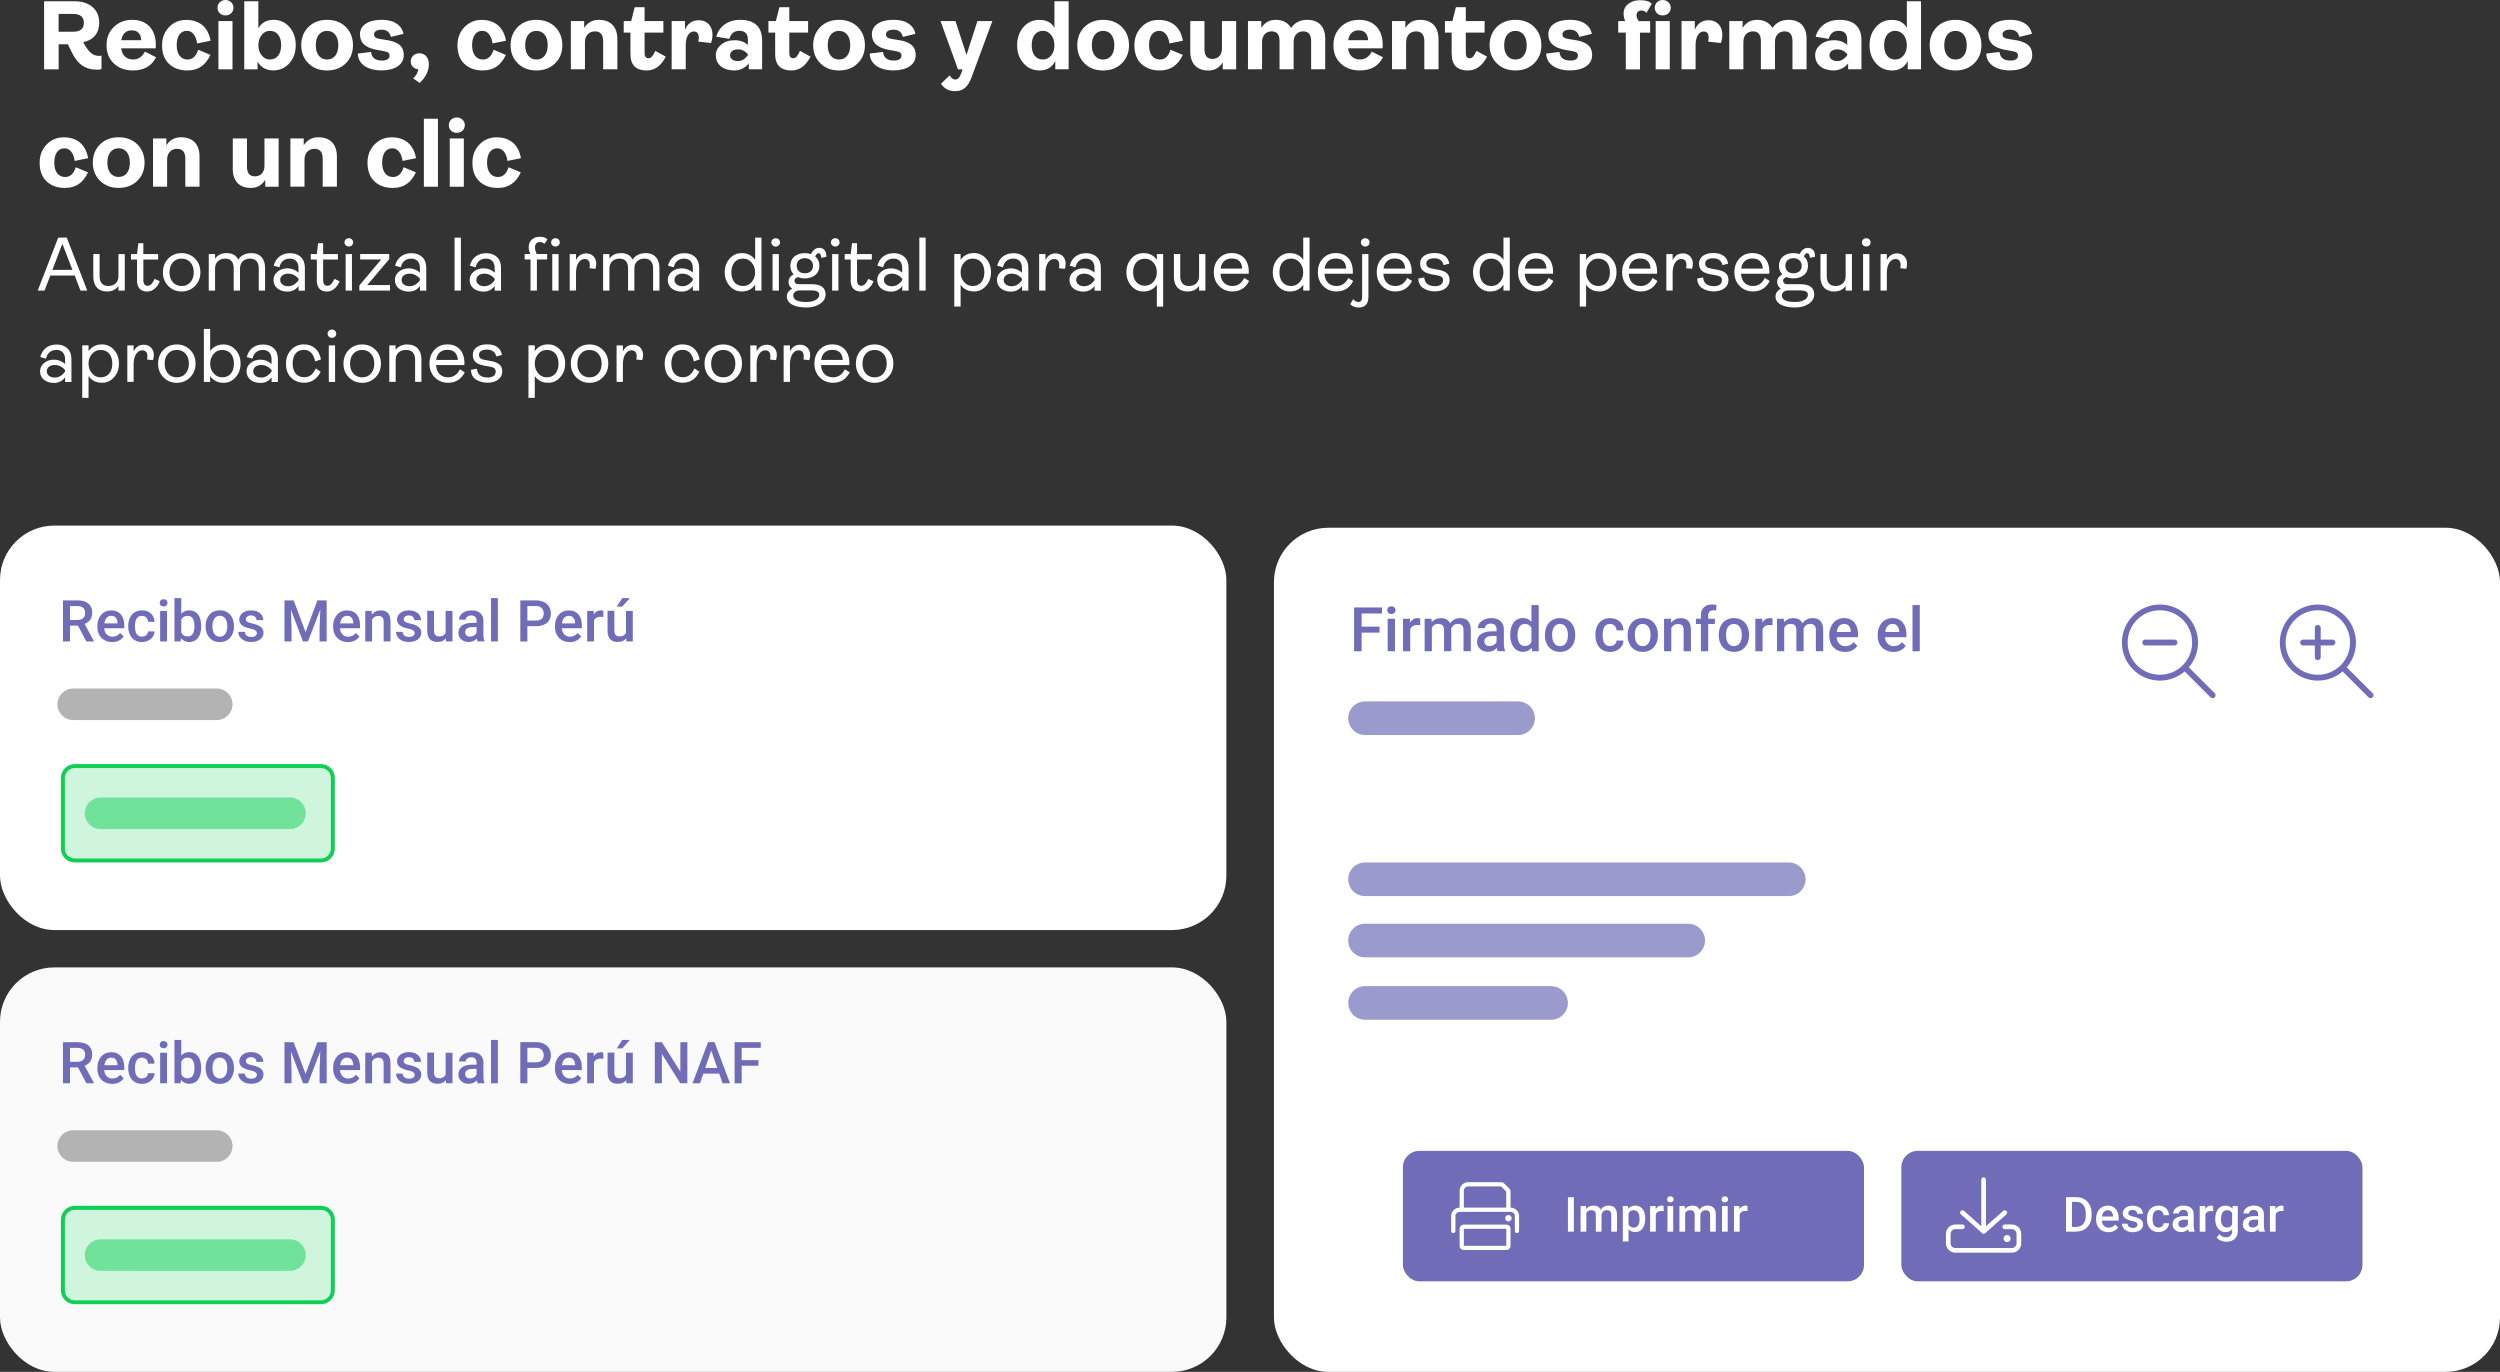 <svg xmlns="http://www.w3.org/2000/svg" id="Layer_2" data-name="Layer 2" viewBox="0 0 459.87 252.35"><rect x="0" y="0" width="459.87" height="252.35" fill="#333333" stroke="none"/><defs><style>      .cls-1 {        fill: #9a9acc;      }      .cls-2 {        fill: #cff5dd;      }      .cls-3 {        fill: #fff;      }      .cls-4 {        fill: #716cb7;      }      .cls-5 {        fill: #11ce55;      }      .cls-6 {        fill: #b3b3b3;      }      .cls-7 {        fill: #fafafa;      }      .cls-8 {        fill: #70e299;      }    </style></defs><g id="Capa_1" data-name="Capa 1"><g><g><path class="cls-3" d="M18.67,10.23v2.48c-.22.07-.47.11-.77.11-1.13,0-2.09-.27-2.86-.83-.77-.54-1.51-1.57-2.18-3.08l-.38-.77h-1.69v4.61h-2.68V.23h5.62c1.35,0,2.45.36,3.28,1.06.83.7,1.24,1.67,1.24,2.92,0,1.89-1.08,3.17-2.95,3.55,1.03,1.96,1.87,2.52,2.93,2.52.18,0,.32-.02.45-.05ZM10.78,2.56v3.28h2.65c1.33,0,2-.54,2-1.64s-.68-1.64-2.03-1.64h-2.61Z"></path><path class="cls-3" d="M28.71,10.53c-.81,1.62-2.23,2.43-4.25,2.43-1.42,0-2.59-.41-3.49-1.26-.92-.85-1.37-1.96-1.37-3.38s.45-2.48,1.35-3.37c.88-.86,2.02-1.3,3.37-1.3s2.41.41,3.19,1.24c.77.83,1.15,1.93,1.15,3.3,0,.36,0,.59-.02.7h-6.34c.13,1.28.95,2.05,2.2,2.05.94,0,1.66-.49,2.16-1.44l2.05,1.03ZM22.32,7.4h3.67c-.09-1.21-.68-1.82-1.76-1.82s-1.75.68-1.91,1.82Z"></path><path class="cls-3" d="M31.09,11.76c-.85-.81-1.28-1.94-1.28-3.44,0-1.33.43-2.45,1.28-3.33.85-.88,1.89-1.33,3.17-1.33,2.32,0,4.03,1.24,4.47,3.83l-2.47.5c-.22-1.53-.94-2.32-1.89-2.32-1.17,0-1.87,1.01-1.87,2.65s.76,2.63,2,2.63c.92,0,1.57-.59,1.96-1.8l2.25.95c-.88,1.85-2.16,2.86-4.25,2.86-1.39,0-2.52-.4-3.37-1.21Z"></path><path class="cls-3" d="M40.01,1.42c0-.81.65-1.42,1.46-1.42s1.48.61,1.48,1.42-.63,1.42-1.48,1.42-1.46-.61-1.46-1.42ZM40.18,12.75V3.87h2.59v8.88h-2.59Z"></path><path class="cls-3" d="M47.38,11.33v1.42h-2.45V.23h2.59v4.99c.59-1.04,1.51-1.57,2.79-1.57,1.17,0,2.14.43,2.92,1.31s1.17,2,1.17,3.35-.4,2.45-1.17,3.33c-.79.88-1.78,1.31-2.97,1.31-1.35,0-2.36-.63-2.88-1.64ZM51.72,8.32c0-1.66-.79-2.65-2.09-2.65-.59,0-1.08.25-1.49.76-.41.5-.61,1.13-.61,1.89s.2,1.37.61,1.87c.41.5.9.76,1.49.76,1.3,0,2.09-.99,2.09-2.63Z"></path><path class="cls-3" d="M56.74,11.65c-.88-.86-1.33-1.98-1.33-3.33s.45-2.48,1.33-3.37c.88-.86,2.03-1.3,3.42-1.3s2.56.43,3.44,1.3c.88.88,1.33,2,1.33,3.37s-.45,2.47-1.33,3.33c-.88.88-2.03,1.31-3.44,1.31s-2.54-.43-3.42-1.31ZM60.16,10.95c.63,0,1.13-.23,1.51-.7.38-.47.56-1.12.56-1.93s-.18-1.46-.56-1.94c-.38-.47-.88-.7-1.51-.7s-1.13.23-1.51.7c-.38.47-.56,1.12-.56,1.94s.18,1.46.56,1.93c.38.47.88.7,1.51.7Z"></path><path class="cls-3" d="M65.81,9.85l2.45-.29c.11,1.06.77,1.58,2,1.58.92,0,1.39-.31,1.39-.92,0-.49-.27-.68-1.01-.81l-1.01-.18c-1.08-.18-2-.45-2.72-1.1-.41-.4-.7-1.03-.7-1.82,0-1.64,1.51-2.67,4.02-2.67,2.3,0,3.71,1.06,3.98,2.59l-2.3.56c-.22-.88-.79-1.33-1.71-1.33-.86,0-1.39.32-1.39.85s.32.74,1.19.88l1.01.16c.94.14,1.58.32,2.25.74.65.41,1.01,1.1,1.01,2.05,0,1.78-1.67,2.81-4.07,2.81-2.59,0-4.36-1.17-4.38-3.11Z"></path><path class="cls-3" d="M78.89,11.78c0,1.24-.56,2.41-1.69,3.48l-1.21-.85c.56-.5.88-1.06.95-1.66-.79-.07-1.39-.65-1.39-1.44,0-.88.7-1.51,1.58-1.51,1.03,0,1.75.77,1.75,1.98Z"></path><path class="cls-3" d="M85.43,11.76c-.85-.81-1.28-1.94-1.28-3.44,0-1.33.43-2.45,1.28-3.33.85-.88,1.89-1.33,3.17-1.33,2.32,0,4.03,1.24,4.47,3.83l-2.47.5c-.22-1.53-.94-2.32-1.89-2.32-1.17,0-1.87,1.01-1.87,2.65s.76,2.63,2,2.63c.92,0,1.57-.59,1.96-1.8l2.25.95c-.88,1.85-2.16,2.86-4.25,2.86-1.39,0-2.52-.4-3.37-1.21Z"></path><path class="cls-3" d="M95.25,11.65c-.88-.86-1.33-1.98-1.33-3.33s.45-2.48,1.33-3.37c.88-.86,2.03-1.3,3.42-1.3s2.56.43,3.44,1.3c.88.88,1.33,2,1.33,3.37s-.45,2.47-1.33,3.33c-.88.88-2.03,1.31-3.44,1.31s-2.54-.43-3.42-1.31ZM98.68,10.95c.63,0,1.13-.23,1.51-.7.38-.47.56-1.12.56-1.93s-.18-1.46-.56-1.94c-.38-.47-.88-.7-1.51-.7s-1.13.23-1.51.7c-.38.47-.56,1.12-.56,1.94s.18,1.46.56,1.93c.38.47.88.7,1.51.7Z"></path><path class="cls-3" d="M105.01,12.75V3.87h2.45v1.26c.63-.99,1.53-1.48,2.7-1.48,2.18,0,3.4,1.3,3.4,3.53v5.56h-2.61v-5.15c0-1.21-.5-1.82-1.53-1.82s-1.82.74-1.82,1.98v4.99h-2.59Z"></path><path class="cls-3" d="M115.97,9.96v-3.96h-1.24v-2.12h1.37l.65-2.56h1.82v2.56h3.46v2.12h-3.46v3.76c0,.63.23.95.72.95s.83-.41,1.24-1.35l1.94,1.06c-.86,1.69-2.03,2.54-3.51,2.54-2,0-2.99-1.01-2.99-3.01Z"></path><path class="cls-3" d="M123.55,12.75V3.87h2.45v1.6c.49-1.17,1.35-1.75,2.56-1.75,1.46,0,2.5,1.03,2.5,2.68,0,.49-.09.99-.25,1.51l-2.36-.25c.05-.23.09-.47.09-.72,0-.77-.31-1.15-.92-1.15-.85,0-1.48.95-1.48,2.48v4.47h-2.59Z"></path><path class="cls-3" d="M131.67,10.19c0-.77.32-1.44.99-1.98.65-.54,1.48-.81,2.48-.81s1.78.29,2.43.86v-.95c0-1.1-.52-1.64-1.58-1.64-.95,0-1.55.49-1.82,1.48l-2.41-.4c.52-1.89,2.11-3.1,4.41-3.1,2.54,0,4.02,1.22,4.02,3.76v5.33h-2.45v-1.08c-.59.81-1.66,1.3-2.66,1.3-2.02,0-3.4-1.06-3.4-2.77ZM137.57,10.14v-.18c-.52-.59-1.13-.88-1.84-.88-.86,0-1.44.45-1.44,1.08s.58,1.08,1.44,1.08c.7,0,1.31-.36,1.84-1.1Z"></path><path class="cls-3" d="M142.59,9.96v-3.96h-1.24v-2.12h1.37l.65-2.56h1.82v2.56h3.46v2.12h-3.46v3.76c0,.63.23.95.72.95s.83-.41,1.24-1.35l1.94,1.06c-.86,1.69-2.03,2.54-3.51,2.54-2,0-2.99-1.01-2.99-3.01Z"></path><path class="cls-3" d="M150.91,11.65c-.88-.86-1.33-1.98-1.33-3.33s.45-2.48,1.33-3.37c.88-.86,2.03-1.3,3.42-1.3s2.56.43,3.44,1.3c.88.88,1.33,2,1.33,3.37s-.45,2.47-1.33,3.33c-.88.88-2.03,1.31-3.44,1.31s-2.54-.43-3.42-1.31ZM154.33,10.95c.63,0,1.13-.23,1.51-.7.38-.47.56-1.12.56-1.93s-.18-1.46-.56-1.94c-.38-.47-.88-.7-1.51-.7s-1.13.23-1.51.7c-.38.47-.56,1.12-.56,1.94s.18,1.46.56,1.93c.38.47.88.7,1.51.7Z"></path><path class="cls-3" d="M159.98,9.85l2.45-.29c.11,1.06.77,1.58,2,1.58.92,0,1.39-.31,1.39-.92,0-.49-.27-.68-1.01-.81l-1.01-.18c-1.08-.18-2-.45-2.72-1.1-.41-.4-.7-1.03-.7-1.82,0-1.64,1.51-2.67,4.02-2.67,2.3,0,3.71,1.06,3.98,2.59l-2.3.56c-.22-.88-.79-1.33-1.71-1.33-.86,0-1.39.32-1.39.85s.32.74,1.19.88l1.01.16c.94.14,1.58.32,2.25.74.65.41,1.01,1.1,1.01,2.05,0,1.78-1.67,2.81-4.07,2.81-2.59,0-4.36-1.17-4.38-3.11Z"></path><path class="cls-3" d="M173.1,15.38l1.6-1.51c.27.5.59.76,1.01.76.52,0,.86-.4,1.17-1.33l.2-.54h-.86l-3.21-8.88h2.75l2.03,6.23,2-6.23h2.75l-3.8,10.28c-.72,1.94-1.64,2.61-3.08,2.61-1.13,0-1.98-.47-2.58-1.39Z"></path><path class="cls-3" d="M188.29,11.65c-.79-.88-1.19-1.98-1.19-3.33s.4-2.47,1.17-3.35,1.75-1.31,2.92-1.31c1.31,0,2.25.49,2.77,1.46V.23h2.61v12.51h-2.45v-1.51c-.59,1.15-1.55,1.73-2.88,1.73-1.19,0-2.18-.43-2.95-1.31ZM193.37,10.19c.4-.5.59-1.13.59-1.87,0-1.51-.9-2.65-2.11-2.65-1.28,0-2.07.99-2.07,2.65s.79,2.63,2.07,2.63c.59,0,1.1-.25,1.51-.76Z"></path><path class="cls-3" d="M199.49,11.65c-.88-.86-1.33-1.98-1.33-3.33s.45-2.48,1.33-3.37c.88-.86,2.03-1.3,3.42-1.3s2.56.43,3.44,1.3c.88.88,1.33,2,1.33,3.37s-.45,2.47-1.33,3.33c-.88.88-2.03,1.31-3.44,1.31s-2.54-.43-3.42-1.31ZM202.91,10.95c.63,0,1.13-.23,1.51-.7.38-.47.56-1.12.56-1.93s-.18-1.46-.56-1.94c-.38-.47-.88-.7-1.51-.7s-1.13.23-1.51.7c-.38.47-.56,1.12-.56,1.94s.18,1.46.56,1.93c.38.47.88.7,1.51.7Z"></path><path class="cls-3" d="M209.95,11.76c-.85-.81-1.28-1.94-1.28-3.44,0-1.33.43-2.45,1.28-3.33.85-.88,1.89-1.33,3.17-1.33,2.32,0,4.03,1.24,4.47,3.83l-2.47.5c-.22-1.53-.94-2.32-1.89-2.32-1.17,0-1.87,1.01-1.87,2.65s.76,2.63,2,2.63c.92,0,1.57-.59,1.96-1.8l2.25.95c-.88,1.85-2.16,2.86-4.25,2.86-1.39,0-2.52-.4-3.37-1.21Z"></path><path class="cls-3" d="M218.95,9.42V3.87h2.61v5.19c0,1.19.49,1.78,1.46,1.78,1.03,0,1.76-.7,1.76-1.93V3.87h2.61v8.88h-2.47v-1.26c-.63.99-1.51,1.48-2.65,1.48-2.14,0-3.33-1.3-3.33-3.55Z"></path><path class="cls-3" d="M243.77,7.18v5.56h-2.59v-5.19c0-1.19-.49-1.78-1.46-1.78-1.03,0-1.76.72-1.76,1.96v5.01h-2.59v-5.19c0-1.19-.49-1.78-1.46-1.78-1.03,0-1.76.72-1.76,1.96v5.01h-2.59V3.87h2.45v1.26c.63-.99,1.51-1.48,2.66-1.48,1.3,0,2.23.5,2.83,1.49.67-.99,1.66-1.49,2.97-1.49,2.16,0,3.31,1.3,3.31,3.53Z"></path><path class="cls-3" d="M254.39,10.53c-.81,1.62-2.23,2.43-4.25,2.43-1.42,0-2.59-.41-3.49-1.26-.92-.85-1.37-1.96-1.37-3.38s.45-2.48,1.35-3.37c.88-.86,2.02-1.3,3.37-1.3s2.41.41,3.19,1.24c.77.83,1.15,1.93,1.15,3.3,0,.36,0,.59-.02.7h-6.34c.13,1.28.95,2.05,2.2,2.05.94,0,1.66-.49,2.16-1.44l2.05,1.03ZM248,7.4h3.67c-.09-1.21-.68-1.82-1.76-1.82s-1.75.68-1.91,1.82Z"></path><path class="cls-3" d="M256.06,12.75V3.87h2.45v1.26c.63-.99,1.53-1.48,2.7-1.48,2.18,0,3.4,1.3,3.4,3.53v5.56h-2.61v-5.15c0-1.21-.5-1.82-1.53-1.82s-1.82.74-1.82,1.98v4.99h-2.59Z"></path><path class="cls-3" d="M267.03,9.96v-3.96h-1.24v-2.12h1.37l.65-2.56h1.82v2.56h3.46v2.12h-3.46v3.76c0,.63.23.95.72.95s.83-.41,1.24-1.35l1.95,1.06c-.87,1.69-2.04,2.54-3.51,2.54-2,0-2.99-1.01-2.99-3.01Z"></path><path class="cls-3" d="M275.34,11.65c-.88-.86-1.33-1.98-1.33-3.33s.45-2.48,1.33-3.37c.88-.86,2.03-1.3,3.42-1.3s2.56.43,3.44,1.3c.88.88,1.33,2,1.33,3.37s-.45,2.47-1.33,3.33c-.88.88-2.03,1.31-3.44,1.31s-2.54-.43-3.42-1.31ZM278.76,10.95c.63,0,1.13-.23,1.51-.7.38-.47.56-1.12.56-1.93s-.18-1.46-.56-1.94c-.38-.47-.88-.7-1.51-.7s-1.13.23-1.51.7c-.38.47-.56,1.12-.56,1.94s.18,1.46.56,1.93c.38.47.88.7,1.51.7Z"></path><path class="cls-3" d="M284.41,9.85l2.45-.29c.11,1.06.77,1.58,2,1.58.92,0,1.39-.31,1.39-.92,0-.49-.27-.68-1.01-.81l-1.01-.18c-1.08-.18-2-.45-2.72-1.1-.41-.4-.7-1.03-.7-1.82,0-1.64,1.51-2.67,4.02-2.67,2.3,0,3.71,1.06,3.98,2.59l-2.3.56c-.22-.88-.79-1.33-1.71-1.33-.86,0-1.39.32-1.39.85s.32.74,1.19.88l1.01.16c.94.14,1.58.32,2.25.74.65.41,1.01,1.1,1.01,2.05,0,1.78-1.67,2.81-4.07,2.81-2.59,0-4.36-1.17-4.38-3.11Z"></path><path class="cls-3" d="M299.06,12.75v-6.75h-1.39v-2.12h1.28c-.2-.47-.29-.94-.29-1.4,0-.74.29-1.33.88-1.78s1.31-.67,2.16-.67c1.01,0,1.73.22,2.14.67l-.97,1.66c-.25-.29-.58-.43-.95-.43-.5,0-.88.32-.88.88,0,.36.14.72.41,1.08h2.09v2.12h-1.87v6.75h-2.61ZM304.39,1.42c0-.81.65-1.42,1.46-1.42s1.48.61,1.48,1.42-.63,1.42-1.48,1.42-1.46-.61-1.46-1.42ZM304.56,12.75V3.87h2.59v8.88h-2.59Z"></path><path class="cls-3" d="M309.31,12.75V3.87h2.45v1.6c.49-1.17,1.35-1.75,2.56-1.75,1.46,0,2.5,1.03,2.5,2.68,0,.49-.09.99-.25,1.51l-2.36-.25c.05-.23.09-.47.09-.72,0-.77-.31-1.15-.92-1.15-.85,0-1.48.95-1.48,2.48v4.47h-2.59Z"></path><path class="cls-3" d="M332.31,7.18v5.56h-2.59v-5.19c0-1.19-.49-1.78-1.46-1.78-1.03,0-1.76.72-1.76,1.96v5.01h-2.59v-5.19c0-1.19-.49-1.78-1.46-1.78-1.03,0-1.76.72-1.76,1.96v5.01h-2.59V3.87h2.45v1.26c.63-.99,1.51-1.48,2.66-1.48,1.3,0,2.23.5,2.83,1.49.67-.99,1.66-1.49,2.97-1.49,2.16,0,3.31,1.3,3.31,3.53Z"></path><path class="cls-3" d="M333.89,10.19c0-.77.32-1.44.99-1.98.65-.54,1.48-.81,2.48-.81s1.78.29,2.43.86v-.95c0-1.1-.52-1.64-1.58-1.64-.95,0-1.55.49-1.82,1.48l-2.41-.4c.52-1.89,2.11-3.1,4.41-3.1,2.54,0,4.02,1.22,4.02,3.76v5.33h-2.45v-1.08c-.59.81-1.66,1.3-2.66,1.3-2.02,0-3.4-1.06-3.4-2.77ZM339.8,10.14v-.18c-.52-.59-1.13-.88-1.84-.88-.86,0-1.44.45-1.44,1.08s.58,1.08,1.44,1.08c.7,0,1.31-.36,1.84-1.1Z"></path><path class="cls-3" d="M345.09,11.65c-.79-.88-1.19-1.98-1.19-3.33s.4-2.47,1.17-3.35c.77-.88,1.75-1.31,2.92-1.31,1.31,0,2.25.49,2.77,1.46V.23h2.61v12.51h-2.45v-1.51c-.59,1.15-1.55,1.73-2.88,1.73-1.19,0-2.18-.43-2.95-1.31ZM350.17,10.19c.4-.5.59-1.13.59-1.87,0-1.51-.9-2.65-2.11-2.65-1.28,0-2.07.99-2.07,2.65s.79,2.63,2.07,2.63c.59,0,1.1-.25,1.51-.76Z"></path><path class="cls-3" d="M356.29,11.65c-.88-.86-1.33-1.98-1.33-3.33s.45-2.48,1.33-3.37c.88-.86,2.03-1.3,3.42-1.3s2.56.43,3.44,1.3c.88.88,1.33,2,1.33,3.37s-.45,2.47-1.33,3.33c-.88.88-2.03,1.31-3.44,1.31s-2.54-.43-3.42-1.31ZM359.71,10.95c.63,0,1.13-.23,1.51-.7.38-.47.56-1.12.56-1.93s-.18-1.46-.56-1.94c-.38-.47-.88-.7-1.51-.7s-1.13.23-1.51.7c-.38.47-.56,1.12-.56,1.94s.18,1.46.56,1.93c.38.47.88.7,1.51.7Z"></path><path class="cls-3" d="M365.36,9.85l2.45-.29c.11,1.06.77,1.58,2,1.58.92,0,1.39-.31,1.39-.92,0-.49-.27-.68-1.01-.81l-1.01-.18c-1.08-.18-2-.45-2.72-1.1-.41-.4-.7-1.03-.7-1.82,0-1.64,1.51-2.67,4.02-2.67,2.3,0,3.71,1.06,3.98,2.59l-2.3.56c-.22-.88-.79-1.33-1.71-1.33-.86,0-1.39.32-1.39.85s.32.74,1.19.88l1.01.16c.94.14,1.58.32,2.25.74.65.41,1.01,1.1,1.01,2.05,0,1.78-1.67,2.81-4.07,2.81-2.59,0-4.36-1.17-4.38-3.11Z"></path><path class="cls-3" d="M8.57,33.36c-.85-.81-1.28-1.94-1.28-3.44,0-1.33.43-2.45,1.28-3.33.85-.88,1.89-1.33,3.17-1.33,2.32,0,4.03,1.24,4.47,3.84l-2.47.5c-.22-1.53-.94-2.32-1.89-2.32-1.17,0-1.87,1.01-1.87,2.65s.76,2.63,2,2.63c.92,0,1.57-.59,1.96-1.8l2.25.95c-.88,1.85-2.16,2.86-4.25,2.86-1.39,0-2.52-.4-3.37-1.21Z"></path><path class="cls-3" d="M18.4,33.25c-.88-.86-1.33-1.98-1.33-3.33s.45-2.48,1.33-3.37c.88-.86,2.03-1.3,3.42-1.3s2.56.43,3.44,1.3c.88.88,1.33,2,1.33,3.37s-.45,2.47-1.33,3.33c-.88.88-2.03,1.31-3.44,1.31s-2.54-.43-3.42-1.31ZM21.82,32.55c.63,0,1.13-.23,1.51-.7.38-.47.56-1.12.56-1.93s-.18-1.46-.56-1.94c-.38-.47-.88-.7-1.51-.7s-1.13.23-1.51.7-.56,1.12-.56,1.94.18,1.46.56,1.93c.38.47.88.7,1.51.7Z"></path><path class="cls-3" d="M28.15,34.35v-8.88h2.45v1.26c.63-.99,1.53-1.48,2.7-1.48,2.18,0,3.4,1.3,3.4,3.53v5.56h-2.61v-5.15c0-1.21-.5-1.82-1.53-1.82s-1.82.74-1.82,1.98v4.99h-2.59Z"></path><path class="cls-3" d="M42.82,31.02v-5.55h2.61v5.19c0,1.19.49,1.78,1.46,1.78,1.03,0,1.76-.7,1.76-1.93v-5.04h2.61v8.88h-2.47v-1.26c-.63.99-1.51,1.48-2.65,1.48-2.14,0-3.33-1.3-3.33-3.55Z"></path><path class="cls-3" d="M53.42,34.35v-8.88h2.45v1.26c.63-.99,1.53-1.48,2.7-1.48,2.18,0,3.4,1.3,3.4,3.53v5.56h-2.61v-5.15c0-1.21-.5-1.82-1.53-1.82s-1.82.74-1.82,1.98v4.99h-2.59Z"></path><path class="cls-3" d="M68.88,33.36c-.85-.81-1.28-1.94-1.28-3.44,0-1.33.43-2.45,1.28-3.33.85-.88,1.89-1.33,3.17-1.33,2.32,0,4.03,1.24,4.47,3.84l-2.47.5c-.22-1.53-.94-2.32-1.89-2.32-1.17,0-1.87,1.01-1.87,2.65s.76,2.63,2,2.63c.92,0,1.57-.59,1.96-1.8l2.25.95c-.88,1.85-2.16,2.86-4.25,2.86-1.39,0-2.52-.4-3.37-1.21Z"></path><path class="cls-3" d="M77.97,34.35v-12.51h2.59v12.51h-2.59Z"></path><path class="cls-3" d="M82.56,23.02c0-.81.65-1.42,1.46-1.42s1.48.61,1.48,1.42-.63,1.42-1.48,1.42-1.46-.61-1.46-1.42ZM82.73,34.35v-8.88h2.59v8.88h-2.59Z"></path><path class="cls-3" d="M88.18,33.36c-.85-.81-1.28-1.94-1.28-3.44,0-1.33.43-2.45,1.28-3.33.85-.88,1.89-1.33,3.17-1.33,2.32,0,4.03,1.24,4.47,3.84l-2.47.5c-.22-1.53-.94-2.32-1.89-2.32-1.17,0-1.87,1.01-1.87,2.65s.76,2.63,2,2.63c.92,0,1.57-.59,1.96-1.8l2.25.95c-.88,1.85-2.16,2.86-4.25,2.86-1.39,0-2.52-.4-3.37-1.21Z"></path></g><g><path class="cls-3" d="M14.8,53.45l-1.06-2.77h-4.48l-1.07,2.77h-1.25l3.77-9.74h1.57l3.77,9.74h-1.25ZM9.64,49.64h3.68l-1.85-4.8-1.83,4.8Z"></path><path class="cls-3" d="M17.16,50.87v-4.15h1.16v4.08c0,1.18.56,1.81,1.62,1.81s1.85-.67,1.85-1.79v-4.09h1.16v6.72h-1.16v-.85c-.49.69-1.19,1.02-2.11,1.02-1.61,0-2.52-1.02-2.52-2.75Z"></path><path class="cls-3" d="M25.21,51.45v-3.71h-1.11v-1.01h1.11l.24-2h.92v2h2.72v1.01h-2.72v3.74c0,.73.27,1.09.78,1.09.49,0,.92-.42,1.3-1.27l.95.45c-.46,1.13-1.33,1.88-2.3,1.88-1.27,0-1.91-.73-1.91-2.17Z"></path><path class="cls-3" d="M33.41,53.62c-.97,0-1.79-.34-2.45-1.01-.66-.66-.99-1.5-.99-2.52s.34-1.88.99-2.54c.66-.66,1.49-.99,2.45-.99s1.79.34,2.45.99c.66.66,1,1.51,1,2.54s-.34,1.86-1,2.52c-.66.67-1.48,1.01-2.45,1.01ZM33.41,52.61c.66,0,1.21-.22,1.61-.69s.62-1.06.62-1.83-.21-1.37-.62-1.83-.95-.69-1.61-.69-1.2.22-1.61.69-.62,1.06-.62,1.83.21,1.37.62,1.83.95.69,1.61.69Z"></path><path class="cls-3" d="M48.76,49.29v4.16h-1.16v-4.05c0-1.19-.57-1.83-1.6-1.83-1.08,0-1.85.67-1.85,1.83v4.05h-1.16v-4.05c0-1.22-.53-1.83-1.58-1.83s-1.85.69-1.85,1.82v4.06h-1.16v-6.72h1.16v.84c.49-.67,1.19-1.01,2.12-1.01,1.06,0,1.78.41,2.14,1.2.53-.8,1.34-1.2,2.45-1.2,1.58,0,2.49,1.04,2.49,2.73Z"></path><path class="cls-3" d="M50.31,51.49c0-.6.25-1.11.74-1.51.49-.41,1.09-.62,1.83-.62.78,0,1.46.27,2.03.8v-.88c0-1.06-.59-1.71-1.58-1.71s-1.68.53-1.93,1.6l-1.05-.29c.35-1.44,1.47-2.31,3-2.31,1.64,0,2.73.98,2.73,2.68v4.22h-1.16v-.87c-.5.69-1.18,1.04-2.03,1.04-1.51,0-2.58-.83-2.58-2.13ZM54.92,51.53v-.25c-.53-.63-1.18-.94-1.92-.94-.88,0-1.46.48-1.46,1.15s.57,1.16,1.46,1.16c.76,0,1.4-.38,1.92-1.12Z"></path><path class="cls-3" d="M58.28,51.45v-3.71h-1.11v-1.01h1.11l.24-2h.92v2h2.72v1.01h-2.72v3.74c0,.73.27,1.09.78,1.09.49,0,.92-.42,1.3-1.27l.95.45c-.46,1.13-1.33,1.88-2.3,1.88-1.27,0-1.91-.73-1.91-2.17Z"></path><path class="cls-3" d="M63.6,45.13c-.31-.29-.31-.8,0-1.09.31-.29.83-.29,1.13,0,.31.29.31.8,0,1.09-.31.29-.83.29-1.13,0ZM63.58,53.45v-6.72h1.16v6.72h-1.16Z"></path><path class="cls-3" d="M66.1,53.45v-.94l4.02-4.78h-3.87v-1.01h5.35v.94l-4.05,4.78h4.19v1.01h-5.65Z"></path><path class="cls-3" d="M72.64,51.49c0-.6.25-1.11.74-1.51.49-.41,1.09-.62,1.83-.62.78,0,1.46.27,2.03.8v-.88c0-1.06-.59-1.71-1.58-1.71s-1.68.53-1.93,1.6l-1.05-.29c.35-1.44,1.47-2.31,3-2.31,1.64,0,2.73.98,2.73,2.68v4.22h-1.16v-.87c-.5.69-1.18,1.04-2.03,1.04-1.51,0-2.58-.83-2.58-2.13ZM77.25,51.53v-.25c-.53-.63-1.18-.94-1.92-.94-.88,0-1.46.48-1.46,1.15s.57,1.16,1.46,1.16c.76,0,1.4-.38,1.92-1.12Z"></path><path class="cls-3" d="M83.62,53.45v-9.74h1.16v9.74h-1.16Z"></path><path class="cls-3" d="M86.39,51.49c0-.6.25-1.11.74-1.51.49-.41,1.09-.62,1.83-.62.78,0,1.46.27,2.03.8v-.88c0-1.06-.59-1.71-1.58-1.71s-1.68.53-1.93,1.6l-1.05-.29c.35-1.44,1.47-2.31,3-2.31,1.64,0,2.73.98,2.73,2.68v4.22h-1.16v-.87c-.5.69-1.18,1.04-2.03,1.04-1.51,0-2.58-.83-2.58-2.13ZM91,51.53v-.25c-.53-.63-1.18-.94-1.92-.94-.88,0-1.46.48-1.46,1.15s.57,1.16,1.46,1.16c.76,0,1.4-.38,1.92-1.12Z"></path><path class="cls-3" d="M97.59,53.45v-5.72h-1.08v-1.01h1.02c-.18-.46-.28-.88-.28-1.27,0-1.22.92-1.9,2.06-1.9.63,0,1.09.17,1.4.5l-.57.81c-.22-.22-.5-.34-.85-.34-.49,0-.88.34-.88,1.01,0,.32.1.71.31,1.19h1.93v1.01h-1.89v5.72h-1.16ZM101.61,45.13c-.31-.29-.31-.8,0-1.09.31-.29.83-.29,1.13,0,.31.29.31.8,0,1.09-.31.29-.83.29-1.13,0ZM101.59,53.45v-6.72h1.16v6.72h-1.16Z"></path><path class="cls-3" d="M104.8,53.45v-6.72h1.16v1.13c.38-.83,1.01-1.25,1.9-1.25,1.02,0,1.82.76,1.82,1.89,0,.32-.06.63-.15.95l-1.09-.11c.04-.27.06-.45.06-.55,0-.77-.32-1.15-.97-1.15-.88,0-1.57,1.02-1.57,2.49v3.31h-1.16Z"></path><path class="cls-3" d="M121.3,49.29v4.16h-1.16v-4.05c0-1.19-.57-1.83-1.6-1.83-1.08,0-1.85.67-1.85,1.83v4.05h-1.16v-4.05c0-1.22-.53-1.83-1.58-1.83s-1.85.69-1.85,1.82v4.06h-1.16v-6.72h1.16v.84c.49-.67,1.19-1.01,2.12-1.01,1.06,0,1.78.41,2.14,1.2.53-.8,1.34-1.2,2.45-1.2,1.58,0,2.49,1.04,2.49,2.73Z"></path><path class="cls-3" d="M122.84,51.49c0-.6.25-1.11.74-1.51.49-.41,1.09-.62,1.83-.62.78,0,1.46.27,2.03.8v-.88c0-1.06-.59-1.71-1.58-1.71s-1.68.53-1.93,1.6l-1.05-.29c.35-1.44,1.47-2.31,3-2.31,1.64,0,2.73.98,2.73,2.68v4.22h-1.16v-.87c-.5.69-1.18,1.04-2.03,1.04-1.51,0-2.58-.83-2.58-2.13ZM127.45,51.53v-.25c-.53-.63-1.18-.94-1.92-.94-.88,0-1.46.48-1.46,1.15s.57,1.16,1.46,1.16c.76,0,1.4-.38,1.92-1.12Z"></path><path class="cls-3" d="M134.21,52.58c-.6-.69-.9-1.51-.9-2.49s.29-1.82.9-2.51,1.34-1.02,2.23-1.02c1.07,0,1.89.41,2.47,1.23v-4.08h1.16v9.74h-1.16v-1.08c-.57.83-1.4,1.25-2.47,1.25-.88,0-1.62-.35-2.23-1.04ZM138.27,51.88c.42-.49.63-1.08.63-1.79s-.21-1.3-.63-1.79c-.43-.49-.95-.73-1.58-.73-1.34,0-2.16.97-2.16,2.52s.81,2.52,2.16,2.52c.63,0,1.15-.24,1.58-.73Z"></path><path class="cls-3" d="M142.12,45.13c-.31-.29-.31-.8,0-1.09.31-.29.83-.29,1.13,0,.31.29.31.8,0,1.09-.31.29-.83.29-1.13,0ZM142.11,53.45v-6.72h1.16v6.72h-1.16Z"></path><path class="cls-3" d="M149.96,47.17c.5.41.76.98.76,1.71s-.25,1.3-.76,1.71c-.5.41-1.15.62-1.92.62-.46,0-.88-.08-1.27-.24-.42.13-.63.35-.63.69s.28.62.69.62h2.49c1.7,0,2.54.63,2.54,1.89,0,.7-.34,1.27-1.01,1.72-.67.45-1.51.67-2.51.67-2.35,0-3.6-.8-3.6-2.03,0-.59.32-1.06.98-1.44-.45-.29-.67-.7-.67-1.25,0-.6.32-1.05.95-1.37-.41-.39-.62-.92-.62-1.58,0-1.46,1.11-2.33,2.66-2.33.42,0,.8.06,1.12.18.41-.77.91-1.15,1.54-1.15.71,0,1.3.48,1.3,1.44v.22l-.94.17c-.03-.57-.2-.85-.49-.85-.22,0-.43.2-.62.6ZM147.11,53.42c-.71,0-1.2.39-1.2.94,0,.8.81,1.19,2.44,1.19,1.34,0,2.35-.52,2.35-1.3,0-.57-.45-.83-1.47-.83h-2.12ZM149.56,48.88c0-.85-.66-1.39-1.51-1.39s-1.5.5-1.5,1.39.62,1.39,1.5,1.39,1.51-.5,1.51-1.39Z"></path><path class="cls-3" d="M153.08,45.13c-.31-.29-.31-.8,0-1.09.31-.29.83-.29,1.13,0,.31.29.31.8,0,1.09-.31.29-.83.29-1.13,0ZM153.07,53.45v-6.72h1.16v6.72h-1.16Z"></path><path class="cls-3" d="M156.49,51.45v-3.71h-1.11v-1.01h1.11l.24-2h.92v2h2.72v1.01h-2.72v3.74c0,.73.27,1.09.78,1.09.49,0,.92-.42,1.3-1.27l.95.45c-.46,1.13-1.33,1.88-2.3,1.88-1.27,0-1.91-.73-1.91-2.17Z"></path><path class="cls-3" d="M161.36,51.49c0-.6.25-1.11.74-1.51.49-.41,1.09-.62,1.83-.62.78,0,1.46.27,2.03.8v-.88c0-1.06-.59-1.71-1.58-1.71s-1.68.53-1.93,1.6l-1.05-.29c.35-1.44,1.47-2.31,3-2.31,1.64,0,2.73.98,2.73,2.68v4.22h-1.16v-.87c-.5.69-1.18,1.04-2.03,1.04-1.51,0-2.58-.83-2.58-2.13ZM165.97,51.53v-.25c-.53-.63-1.18-.94-1.92-.94-.88,0-1.46.48-1.46,1.15s.57,1.16,1.46,1.16c.76,0,1.4-.38,1.92-1.12Z"></path><path class="cls-3" d="M169.11,53.45v-9.74h1.16v9.74h-1.16Z"></path><path class="cls-3" d="M175.54,56.39v-9.67h1.16v1.08c.57-.83,1.4-1.25,2.46-1.25.88,0,1.62.34,2.23,1.02s.9,1.53.9,2.51-.29,1.82-.9,2.51-1.34,1.02-2.23,1.02c-1.06,0-1.89-.41-2.46-1.23v4.01h-1.16ZM181.07,50.09c0-1.55-.81-2.52-2.16-2.52-.63,0-1.15.24-1.57.73-.43.49-.64,1.08-.64,1.79s.21,1.3.64,1.79c.42.49.94.73,1.57.73,1.34,0,2.16-.97,2.16-2.52Z"></path><path class="cls-3" d="M183.39,51.49c0-.6.25-1.11.74-1.51.49-.41,1.09-.62,1.83-.62.78,0,1.46.27,2.03.8v-.88c0-1.06-.59-1.71-1.58-1.71s-1.68.53-1.93,1.6l-1.05-.29c.35-1.44,1.47-2.31,3-2.31,1.64,0,2.73.98,2.73,2.68v4.22h-1.16v-.87c-.5.69-1.18,1.04-2.03,1.04-1.51,0-2.58-.83-2.58-2.13ZM188,51.53v-.25c-.53-.63-1.18-.94-1.92-.94-.88,0-1.46.48-1.46,1.15s.57,1.16,1.46,1.16c.76,0,1.4-.38,1.92-1.12Z"></path><path class="cls-3" d="M191.15,53.45v-6.72h1.16v1.13c.38-.83,1.01-1.25,1.9-1.25,1.02,0,1.82.76,1.82,1.89,0,.32-.06.63-.15.95l-1.09-.11c.04-.27.06-.45.06-.55,0-.77-.32-1.15-.97-1.15-.88,0-1.57,1.02-1.57,2.49v3.31h-1.16Z"></path><path class="cls-3" d="M196.73,51.49c0-.6.25-1.11.74-1.51.49-.41,1.09-.62,1.83-.62.78,0,1.46.27,2.03.8v-.88c0-1.06-.59-1.71-1.58-1.71s-1.68.53-1.93,1.6l-1.05-.29c.35-1.44,1.47-2.31,3-2.31,1.64,0,2.73.98,2.73,2.68v4.22h-1.16v-.87c-.5.69-1.18,1.04-2.03,1.04-1.51,0-2.58-.83-2.58-2.13ZM201.34,51.53v-.25c-.53-.63-1.18-.94-1.92-.94-.88,0-1.46.48-1.46,1.15s.57,1.16,1.46,1.16c.76,0,1.4-.38,1.92-1.12Z"></path><path class="cls-3" d="M212.8,56.39v-4.02c-.57.83-1.4,1.25-2.47,1.25-.9,0-1.64-.35-2.23-1.04-.6-.69-.9-1.51-.9-2.49s.29-1.82.9-2.51c.59-.69,1.33-1.02,2.23-1.02,1.07,0,1.89.41,2.47,1.23v-1.06h1.16v9.67h-1.16ZM212.17,51.85c.42-.48.63-1.06.63-1.77s-.21-1.3-.63-1.78c-.43-.48-.95-.71-1.58-.71-1.33,0-2.16.97-2.16,2.49s.85,2.48,2.16,2.48c.63,0,1.15-.24,1.58-.71Z"></path><path class="cls-3" d="M215.94,50.87v-4.15h1.16v4.08c0,1.18.56,1.81,1.62,1.81s1.85-.67,1.85-1.79v-4.09h1.16v6.72h-1.16v-.85c-.49.69-1.19,1.02-2.12,1.02-1.61,0-2.52-1.02-2.52-2.75Z"></path><path class="cls-3" d="M229.78,51.68c-.66,1.29-1.68,1.93-3.07,1.93-.99,0-1.81-.34-2.45-.99-.66-.66-.98-1.51-.98-2.54s.31-1.89.94-2.55c.63-.66,1.41-.98,2.38-.98,1.92,0,3.11,1.34,3.11,3.42,0,.2,0,.32-.01.38h-5.2c.07,1.4.88,2.26,2.21,2.26.95,0,1.68-.49,2.17-1.48l.9.56ZM224.53,49.41h3.98c-.1-1.25-.74-1.86-1.92-1.86s-1.91.7-2.06,1.86Z"></path><path class="cls-3" d="M235.03,52.58c-.6-.69-.9-1.51-.9-2.49s.29-1.82.9-2.51,1.34-1.02,2.23-1.02c1.07,0,1.89.41,2.47,1.23v-4.08h1.16v9.74h-1.16v-1.08c-.57.83-1.4,1.25-2.47,1.25-.88,0-1.62-.35-2.23-1.04ZM239.09,51.88c.42-.49.63-1.08.63-1.79s-.21-1.3-.63-1.79c-.43-.49-.95-.73-1.58-.73-1.34,0-2.16.97-2.16,2.52s.81,2.52,2.16,2.52c.63,0,1.15-.24,1.58-.73Z"></path><path class="cls-3" d="M248.92,51.68c-.66,1.29-1.68,1.93-3.07,1.93-.99,0-1.81-.34-2.45-.99-.66-.66-.98-1.51-.98-2.54s.31-1.89.94-2.55c.63-.66,1.41-.98,2.38-.98,1.92,0,3.11,1.34,3.11,3.42,0,.2,0,.32-.01.38h-5.2c.07,1.4.88,2.26,2.21,2.26.95,0,1.68-.49,2.17-1.48l.9.56ZM243.66,49.41h3.98c-.1-1.25-.74-1.86-1.92-1.86s-1.91.7-2.06,1.86Z"></path><path class="cls-3" d="M248.37,55.94l.55-.91c.29.35.62.52.95.52.46,0,.69-.31.69-.91v-7.91h1.16v7.87c0,1.39-.71,1.96-1.77,1.96-.67,0-1.2-.21-1.58-.62ZM250.57,45.13c-.31-.29-.31-.8,0-1.09.31-.29.83-.29,1.13,0,.31.29.31.8,0,1.09-.31.29-.83.29-1.13,0Z"></path><path class="cls-3" d="M259.75,51.68c-.66,1.29-1.68,1.93-3.07,1.93-.99,0-1.81-.34-2.45-.99-.66-.66-.98-1.51-.98-2.54s.31-1.89.94-2.55c.63-.66,1.41-.98,2.38-.98,1.92,0,3.11,1.34,3.11,3.42,0,.2,0,.32-.01.38h-5.2c.07,1.4.88,2.26,2.21,2.26.95,0,1.68-.49,2.17-1.48l.9.56ZM254.5,49.41h3.98c-.1-1.25-.74-1.86-1.92-1.86s-1.91.7-2.06,1.86Z"></path><path class="cls-3" d="M261.78,53c-.57-.41-.87-.99-.88-1.77l1.08-.2c.1,1.08.77,1.61,1.99,1.61.88,0,1.47-.36,1.47-1.08,0-.56-.29-.78-1.18-.94l-.79-.13c-1.4-.27-2.24-.71-2.24-2.02,0-1.18,1.02-1.93,2.65-1.93s2.51.77,2.72,1.95l-1.05.28c-.15-.73-.7-1.26-1.71-1.26-.94,0-1.47.35-1.47.95s.34.84,1.29.99l.8.14c1.36.24,2.19.7,2.19,1.95s-1.12,2.06-2.7,2.06c-.85,0-1.58-.21-2.16-.62Z"></path><path class="cls-3" d="M271.86,52.58c-.6-.69-.9-1.51-.9-2.49s.29-1.82.9-2.51,1.34-1.02,2.23-1.02c1.07,0,1.89.41,2.47,1.23v-4.08h1.16v9.74h-1.16v-1.08c-.57.83-1.4,1.25-2.47,1.25-.88,0-1.62-.35-2.23-1.04ZM275.92,51.88c.42-.49.63-1.08.63-1.79s-.21-1.3-.63-1.79c-.43-.49-.95-.73-1.58-.73-1.34,0-2.16.97-2.16,2.52s.81,2.52,2.16,2.52c.63,0,1.15-.24,1.58-.73Z"></path><path class="cls-3" d="M285.75,51.68c-.66,1.29-1.68,1.93-3.07,1.93-.99,0-1.81-.34-2.45-.99-.66-.66-.98-1.51-.98-2.54s.31-1.89.94-2.55c.63-.66,1.41-.98,2.38-.98,1.92,0,3.11,1.34,3.11,3.42,0,.2,0,.32-.01.38h-5.2c.07,1.4.88,2.26,2.21,2.26.95,0,1.68-.49,2.17-1.48l.9.56ZM280.5,49.41h3.98c-.1-1.25-.74-1.86-1.92-1.86s-1.91.7-2.06,1.86Z"></path><path class="cls-3" d="M290.6,56.39v-9.67h1.16v1.08c.57-.83,1.4-1.25,2.46-1.25.88,0,1.62.34,2.23,1.02s.9,1.53.9,2.51-.29,1.82-.9,2.51-1.34,1.02-2.23,1.02c-1.06,0-1.89-.41-2.46-1.23v4.01h-1.16ZM296.14,50.09c0-1.55-.81-2.52-2.16-2.52-.63,0-1.15.24-1.57.73-.43.49-.64,1.08-.64,1.79s.21,1.3.64,1.79c.42.49.94.73,1.57.73,1.34,0,2.16-.97,2.16-2.52Z"></path><path class="cls-3" d="M304.89,51.68c-.66,1.29-1.68,1.93-3.07,1.93-.99,0-1.81-.34-2.45-.99-.66-.66-.98-1.51-.98-2.54s.31-1.89.94-2.55c.63-.66,1.41-.98,2.38-.98,1.92,0,3.11,1.34,3.11,3.42,0,.2,0,.32-.01.38h-5.2c.07,1.4.88,2.26,2.21,2.26.95,0,1.68-.49,2.17-1.48l.9.56ZM299.64,49.41h3.98c-.1-1.25-.74-1.86-1.92-1.86s-1.91.7-2.06,1.86Z"></path><path class="cls-3" d="M306.52,53.45v-6.72h1.16v1.13c.38-.83,1.01-1.25,1.9-1.25,1.02,0,1.82.76,1.82,1.89,0,.32-.06.63-.15.95l-1.09-.11c.04-.27.06-.45.06-.55,0-.77-.32-1.15-.97-1.15-.88,0-1.57,1.02-1.57,2.49v3.31h-1.16Z"></path><path class="cls-3" d="M313.08,53c-.57-.41-.87-.99-.88-1.77l1.08-.2c.1,1.08.77,1.61,1.99,1.61.88,0,1.47-.36,1.47-1.08,0-.56-.29-.78-1.18-.94l-.79-.13c-1.4-.27-2.24-.71-2.24-2.02,0-1.18,1.02-1.93,2.65-1.93s2.51.77,2.72,1.95l-1.05.28c-.15-.73-.7-1.26-1.71-1.26-.94,0-1.47.35-1.47.95s.34.84,1.29.99l.8.14c1.36.24,2.19.7,2.19,1.95s-1.12,2.06-2.7,2.06c-.85,0-1.58-.21-2.16-.62Z"></path><path class="cls-3" d="M325.54,51.68c-.66,1.29-1.68,1.93-3.07,1.93-.99,0-1.81-.34-2.45-.99-.66-.66-.98-1.51-.98-2.54s.31-1.89.94-2.55c.63-.66,1.41-.98,2.38-.98,1.92,0,3.11,1.34,3.11,3.42,0,.2,0,.32-.01.38h-5.2c.07,1.4.88,2.26,2.21,2.26.95,0,1.68-.49,2.17-1.48l.9.56ZM320.29,49.41h3.98c-.1-1.25-.74-1.86-1.92-1.86s-1.91.7-2.06,1.86Z"></path><path class="cls-3" d="M331.82,47.17c.5.41.76.98.76,1.71s-.25,1.3-.76,1.71c-.5.41-1.15.62-1.92.62-.46,0-.88-.08-1.27-.24-.42.13-.63.35-.63.69s.28.62.69.62h2.49c1.7,0,2.54.63,2.54,1.89,0,.7-.34,1.27-1.01,1.72-.67.45-1.51.67-2.51.67-2.35,0-3.6-.8-3.6-2.03,0-.59.32-1.06.98-1.44-.45-.29-.67-.7-.67-1.25,0-.6.32-1.05.95-1.37-.41-.39-.62-.92-.62-1.58,0-1.46,1.11-2.33,2.66-2.33.42,0,.8.06,1.12.18.41-.77.91-1.15,1.54-1.15.71,0,1.3.48,1.3,1.44v.22l-.94.17c-.03-.57-.2-.85-.49-.85-.22,0-.43.2-.62.6ZM328.97,53.42c-.71,0-1.2.39-1.2.94,0,.8.81,1.19,2.44,1.19,1.34,0,2.35-.52,2.35-1.3,0-.57-.45-.83-1.47-.83h-2.12ZM331.42,48.88c0-.85-.66-1.39-1.51-1.39s-1.5.5-1.5,1.39.62,1.39,1.5,1.39,1.51-.5,1.51-1.39Z"></path><path class="cls-3" d="M334.87,50.87v-4.15h1.16v4.08c0,1.18.56,1.81,1.62,1.81s1.85-.67,1.85-1.79v-4.09h1.16v6.72h-1.16v-.85c-.49.69-1.19,1.02-2.12,1.02-1.61,0-2.52-1.02-2.52-2.75Z"></path><path class="cls-3" d="M342.73,45.13c-.31-.29-.31-.8,0-1.09.31-.29.83-.29,1.13,0,.31.29.31.8,0,1.09-.31.29-.83.29-1.13,0ZM342.71,53.45v-6.72h1.16v6.72h-1.16Z"></path><path class="cls-3" d="M345.92,53.45v-6.72h1.16v1.13c.38-.83,1.01-1.25,1.9-1.25,1.02,0,1.82.76,1.82,1.89,0,.32-.06.63-.15.95l-1.09-.11c.04-.27.06-.45.06-.55,0-.77-.32-1.15-.97-1.15-.88,0-1.57,1.02-1.57,2.49v3.31h-1.16Z"></path><path class="cls-3" d="M7.37,68.29c0-.6.25-1.11.74-1.51.49-.41,1.09-.62,1.83-.62.78,0,1.46.27,2.03.8v-.88c0-1.06-.59-1.71-1.58-1.71s-1.68.53-1.93,1.6l-1.05-.29c.35-1.44,1.47-2.31,3-2.31,1.64,0,2.73.98,2.73,2.68v4.22h-1.16v-.87c-.5.69-1.18,1.04-2.03,1.04-1.51,0-2.58-.83-2.58-2.13ZM11.98,68.33v-.25c-.53-.63-1.18-.94-1.92-.94-.88,0-1.46.48-1.46,1.15s.57,1.16,1.46,1.16c.76,0,1.4-.38,1.92-1.12Z"></path><path class="cls-3" d="M15.13,73.19v-9.67h1.16v1.08c.57-.83,1.4-1.25,2.46-1.25.88,0,1.62.34,2.23,1.02s.9,1.53.9,2.51-.29,1.82-.9,2.51-1.34,1.02-2.23,1.02c-1.06,0-1.89-.41-2.46-1.23v4.01h-1.16ZM20.66,66.89c0-1.55-.81-2.52-2.16-2.52-.63,0-1.15.24-1.57.73-.43.49-.64,1.08-.64,1.79s.21,1.3.64,1.79c.42.49.94.73,1.57.73,1.34,0,2.16-.97,2.16-2.52Z"></path><path class="cls-3" d="M23.42,70.25v-6.72h1.16v1.13c.38-.83,1.01-1.25,1.9-1.25,1.02,0,1.82.76,1.82,1.89,0,.32-.06.63-.15.95l-1.09-.11c.04-.27.06-.45.06-.55,0-.77-.32-1.15-.97-1.15-.88,0-1.57,1.02-1.57,2.49v3.31h-1.16Z"></path><path class="cls-3" d="M32.52,70.42c-.97,0-1.79-.34-2.45-1.01-.66-.66-.99-1.5-.99-2.52s.34-1.88.99-2.54c.66-.66,1.49-.99,2.45-.99s1.79.34,2.45.99c.66.66,1,1.51,1,2.54s-.34,1.86-1,2.52c-.66.67-1.48,1.01-2.45,1.01ZM32.52,69.41c.66,0,1.21-.22,1.61-.69s.62-1.06.62-1.83-.21-1.37-.62-1.83-.95-.69-1.61-.69-1.2.22-1.61.69-.62,1.06-.62,1.83.21,1.37.62,1.83.95.69,1.61.69Z"></path><path class="cls-3" d="M38.66,69.17v1.08h-1.16v-9.74h1.16v4.08c.57-.83,1.4-1.23,2.46-1.23.88,0,1.62.34,2.23,1.02s.9,1.51.9,2.51-.29,1.81-.9,2.49c-.6.69-1.34,1.04-2.23,1.04-1.06,0-1.89-.42-2.46-1.25ZM43.03,66.89c0-1.55-.81-2.52-2.16-2.52-.63,0-1.15.24-1.57.73-.43.49-.64,1.08-.64,1.79s.21,1.3.64,1.79c.42.49.94.73,1.57.73,1.34,0,2.16-.97,2.16-2.52Z"></path><path class="cls-3" d="M45.35,68.29c0-.6.25-1.11.74-1.51.49-.41,1.09-.62,1.83-.62.78,0,1.46.27,2.03.8v-.88c0-1.06-.59-1.71-1.58-1.71s-1.68.53-1.93,1.6l-1.05-.29c.35-1.44,1.47-2.31,3-2.31,1.64,0,2.73.98,2.73,2.68v4.22h-1.16v-.87c-.5.69-1.18,1.04-2.03,1.04-1.51,0-2.58-.83-2.58-2.13ZM49.96,68.33v-.25c-.53-.63-1.18-.94-1.92-.94-.88,0-1.46.48-1.46,1.15s.57,1.16,1.46,1.16c.76,0,1.4-.38,1.92-1.12Z"></path><path class="cls-3" d="M53.53,69.46c-.62-.63-.92-1.48-.92-2.58,0-1.01.31-1.85.94-2.52.62-.67,1.4-1.01,2.35-1.01,1.61,0,2.82.97,3.14,2.77l-1.07.36c-.29-1.42-.99-2.13-2.07-2.13-1.29,0-2.07.95-2.07,2.52s.8,2.52,2.13,2.52c1.01,0,1.61-.55,2.13-1.61l.9.6c-.67,1.34-1.68,2.02-3.03,2.02-1,0-1.81-.32-2.42-.95Z"></path><path class="cls-3" d="M60.49,61.93c-.31-.29-.31-.8,0-1.09.31-.29.83-.29,1.13,0,.31.29.31.8,0,1.09-.31.29-.83.29-1.13,0ZM60.48,70.25v-6.72h1.16v6.72h-1.16Z"></path><path class="cls-3" d="M66.62,70.42c-.97,0-1.79-.34-2.45-1.01-.66-.66-.99-1.5-.99-2.52s.34-1.88.99-2.54c.66-.66,1.49-.99,2.45-.99s1.79.34,2.45.99c.66.66,1,1.51,1,2.54s-.34,1.86-1,2.52c-.66.67-1.48,1.01-2.45,1.01ZM66.62,69.41c.66,0,1.21-.22,1.61-.69s.62-1.06.62-1.83-.21-1.37-.62-1.83-.95-.69-1.61-.69-1.2.22-1.61.69-.62,1.06-.62,1.83.21,1.37.62,1.83.95.69,1.61.69Z"></path><path class="cls-3" d="M71.61,70.25v-6.72h1.16v.84c.49-.67,1.2-1.01,2.17-1.01,1.64,0,2.58,1.04,2.58,2.73v4.16h-1.16v-4.03c0-1.23-.56-1.85-1.68-1.85s-1.9.67-1.9,1.83v4.05h-1.16Z"></path><path class="cls-3" d="M85.5,68.48c-.66,1.29-1.68,1.93-3.07,1.93-.99,0-1.81-.34-2.45-.99-.66-.66-.98-1.51-.98-2.54s.31-1.89.94-2.55c.63-.66,1.41-.98,2.38-.98,1.92,0,3.11,1.34,3.11,3.42,0,.2,0,.32-.01.38h-5.2c.07,1.4.88,2.26,2.21,2.26.95,0,1.68-.49,2.17-1.48l.9.56ZM80.24,66.21h3.98c-.1-1.25-.74-1.86-1.92-1.86s-1.91.7-2.06,1.86Z"></path><path class="cls-3" d="M87.52,69.8c-.57-.41-.87-.99-.88-1.77l1.08-.2c.1,1.08.77,1.61,1.99,1.61.88,0,1.47-.36,1.47-1.08,0-.56-.29-.78-1.18-.94l-.79-.13c-1.4-.27-2.24-.71-2.24-2.02,0-1.18,1.02-1.93,2.65-1.93s2.51.77,2.72,1.95l-1.05.28c-.15-.73-.7-1.26-1.71-1.26-.94,0-1.47.35-1.47.95s.34.84,1.29.99l.8.14c1.36.24,2.19.7,2.19,1.95s-1.12,2.06-2.7,2.06c-.85,0-1.58-.21-2.16-.62Z"></path><path class="cls-3" d="M97.21,73.19v-9.67h1.16v1.08c.57-.83,1.4-1.25,2.46-1.25.88,0,1.62.34,2.23,1.02s.9,1.53.9,2.51-.29,1.82-.9,2.51-1.34,1.02-2.23,1.02c-1.06,0-1.89-.41-2.46-1.23v4.01h-1.16ZM102.74,66.89c0-1.55-.81-2.52-2.16-2.52-.63,0-1.15.24-1.57.73-.43.49-.64,1.08-.64,1.79s.21,1.3.64,1.79c.42.49.94.73,1.57.73,1.34,0,2.16-.97,2.16-2.52Z"></path><path class="cls-3" d="M108.44,70.42c-.97,0-1.79-.34-2.45-1.01-.66-.66-.99-1.5-.99-2.52s.34-1.88.99-2.54c.66-.66,1.49-.99,2.45-.99s1.79.34,2.45.99c.66.66,1,1.51,1,2.54s-.34,1.86-1,2.52c-.66.67-1.48,1.01-2.45,1.01ZM108.44,69.41c.66,0,1.21-.22,1.61-.69s.62-1.06.62-1.83-.21-1.37-.62-1.83-.95-.69-1.61-.69-1.2.22-1.61.69-.62,1.06-.62,1.83.21,1.37.62,1.83.95.69,1.61.69Z"></path><path class="cls-3" d="M113.42,70.25v-6.72h1.16v1.13c.38-.83,1.01-1.25,1.9-1.25,1.02,0,1.82.76,1.82,1.89,0,.32-.06.63-.15.95l-1.09-.11c.04-.27.06-.45.06-.55,0-.77-.32-1.15-.97-1.15-.88,0-1.57,1.02-1.57,2.49v3.31h-1.16Z"></path><path class="cls-3" d="M123.19,69.46c-.62-.63-.92-1.48-.92-2.58,0-1.01.31-1.85.94-2.52.62-.67,1.4-1.01,2.35-1.01,1.61,0,2.82.97,3.14,2.77l-1.07.36c-.29-1.42-.99-2.13-2.07-2.13-1.29,0-2.07.95-2.07,2.52s.8,2.52,2.13,2.52c1.01,0,1.61-.55,2.13-1.61l.9.6c-.67,1.34-1.68,2.02-3.03,2.02-1,0-1.81-.32-2.42-.95Z"></path><path class="cls-3" d="M133.04,70.42c-.97,0-1.79-.34-2.45-1.01-.66-.66-.99-1.5-.99-2.52s.34-1.88.99-2.54c.66-.66,1.49-.99,2.45-.99s1.79.34,2.45.99c.66.66,1,1.51,1,2.54s-.34,1.86-1,2.52c-.66.67-1.48,1.01-2.45,1.01ZM133.04,69.41c.66,0,1.21-.22,1.61-.69s.62-1.06.62-1.83-.21-1.37-.62-1.83-.95-.69-1.61-.69-1.2.22-1.61.69-.62,1.06-.62,1.83.21,1.37.62,1.83.95.69,1.61.69Z"></path><path class="cls-3" d="M138.02,70.25v-6.72h1.16v1.13c.38-.83,1.01-1.25,1.9-1.25,1.02,0,1.82.76,1.82,1.89,0,.32-.06.63-.15.95l-1.09-.11c.04-.27.06-.45.06-.55,0-.77-.32-1.15-.97-1.15-.88,0-1.57,1.02-1.57,2.49v3.31h-1.16Z"></path><path class="cls-3" d="M144.15,70.25v-6.72h1.16v1.13c.38-.83,1.01-1.25,1.9-1.25,1.02,0,1.82.76,1.82,1.89,0,.32-.06.63-.15.95l-1.09-.11c.04-.27.06-.45.06-.55,0-.77-.32-1.15-.97-1.15-.88,0-1.57,1.02-1.57,2.49v3.31h-1.16Z"></path><path class="cls-3" d="M156.31,68.48c-.66,1.29-1.68,1.93-3.07,1.93-.99,0-1.81-.34-2.45-.99-.66-.66-.98-1.51-.98-2.54s.31-1.89.94-2.55c.63-.66,1.41-.98,2.38-.98,1.92,0,3.11,1.34,3.11,3.42,0,.2,0,.32-.01.38h-5.2c.07,1.4.88,2.26,2.21,2.26.95,0,1.68-.49,2.17-1.48l.9.56ZM151.05,66.21h3.98c-.1-1.25-.74-1.86-1.92-1.86s-1.91.7-2.06,1.86Z"></path><path class="cls-3" d="M160.88,70.42c-.97,0-1.79-.34-2.45-1.01-.66-.66-.99-1.5-.99-2.52s.34-1.88.99-2.54c.66-.66,1.49-.99,2.45-.99s1.79.34,2.45.99c.66.66,1,1.51,1,2.54s-.34,1.86-1,2.52c-.66.67-1.48,1.01-2.45,1.01ZM160.88,69.41c.66,0,1.21-.22,1.61-.69s.62-1.06.62-1.83-.21-1.37-.62-1.83-.95-.69-1.61-.69-1.2.22-1.61.69-.62,1.06-.62,1.83.21,1.37.62,1.83.95.69,1.61.69Z"></path></g><g><g><rect class="cls-3" y="96.68" width="225.59" height="74.4" rx="10" ry="10"></rect><g><path class="cls-4" d="M11.57,110.44h2.67c.58,0,1.06.09,1.47.26.41.17.72.43.93.77.22.34.32.75.32,1.25,0,.38-.07.71-.21,1-.14.29-.33.53-.59.72-.25.2-.55.35-.9.45l-.39.19h-2.4v-1.03s1.79,0,1.79,0c.31,0,.57-.06.78-.17s.36-.26.47-.45c.11-.19.16-.41.16-.65,0-.26-.05-.49-.15-.69-.1-.2-.26-.35-.47-.45s-.48-.16-.8-.16h-1.37v6.52h-1.3v-7.56ZM15.88,118l-1.78-3.4h1.37s1.8,3.33,1.8,3.33v.07h-1.39Z"></path><path class="cls-4" d="M20.61,118.1c-.42,0-.79-.07-1.12-.21s-.62-.33-.85-.57-.41-.53-.54-.87c-.12-.33-.19-.69-.19-1.07v-.21c0-.44.06-.84.19-1.19s.31-.66.54-.92.5-.45.81-.58c.31-.13.65-.2,1.01-.2.4,0,.75.07,1.05.2.3.14.55.32.75.57.2.24.35.53.45.87.1.34.15.71.15,1.11v.54h-4.34v-.9h3.1v-.1c0-.22-.05-.44-.13-.63s-.21-.36-.37-.48-.39-.18-.67-.18c-.21,0-.39.04-.55.13s-.29.22-.4.38c-.11.17-.19.37-.25.6-.06.23-.09.5-.09.79v.21c0,.25.03.47.1.68s.17.39.3.55c.13.16.29.28.48.37.19.09.4.13.64.13.3,0,.57-.06.8-.18s.44-.29.61-.51l.66.64c-.12.18-.28.35-.47.51-.19.16-.43.29-.71.39-.28.1-.6.15-.97.15Z"></path><path class="cls-4" d="M26.12,117.1c.2,0,.39-.04.55-.12.16-.08.3-.19.4-.34.1-.15.16-.31.17-.5h1.18c0,.36-.11.69-.32.99-.21.3-.48.53-.83.71s-.72.26-1.14.26-.8-.07-1.12-.22c-.32-.15-.58-.35-.79-.61-.21-.26-.37-.56-.47-.9-.11-.34-.16-.7-.16-1.09v-.18c0-.39.05-.75.16-1.09.11-.34.26-.64.47-.9.21-.26.48-.46.79-.61.32-.15.69-.22,1.12-.22.45,0,.84.09,1.18.27.34.18.61.43.8.74.2.32.3.68.3,1.1h-1.18c-.01-.21-.06-.4-.15-.56s-.22-.3-.38-.4c-.16-.1-.36-.15-.59-.15-.25,0-.46.05-.63.15s-.3.24-.39.42c-.09.17-.16.37-.2.59-.04.22-.06.44-.06.67v.18c0,.23.02.46.06.68.04.22.1.41.2.58.09.17.23.31.39.41s.38.15.63.15Z"></path><path class="cls-4" d="M29.38,110.9c0-.19.06-.35.19-.48.13-.13.3-.19.53-.19s.4.06.52.19.19.28.19.48-.06.34-.19.47c-.13.12-.3.19-.52.19s-.4-.06-.53-.19c-.13-.12-.19-.28-.19-.47ZM30.72,112.38v5.62h-1.26v-5.62h1.26Z"></path><path class="cls-4" d="M32.09,110.02h1.25v6.77l-.12,1.2h-1.13v-7.97ZM37.01,115.14v.11c0,.42-.05.8-.14,1.14-.09.35-.23.65-.42.91-.19.26-.41.45-.69.59s-.59.21-.94.21-.65-.07-.91-.2c-.26-.13-.48-.32-.65-.56-.17-.24-.32-.53-.42-.87-.11-.34-.18-.71-.23-1.11v-.35c.04-.41.12-.78.23-1.11s.25-.62.42-.87.39-.43.65-.56c.26-.13.56-.2.91-.2s.68.07.95.21c.28.14.5.33.69.59s.32.56.41.91.14.74.14,1.16ZM35.76,115.24v-.11c0-.25-.02-.49-.06-.71-.04-.22-.11-.42-.21-.59-.1-.17-.22-.3-.38-.4-.16-.1-.36-.15-.6-.15-.22,0-.41.04-.57.11s-.29.18-.4.31-.19.28-.25.46c-.06.17-.1.36-.12.56v.94c.03.26.1.5.2.71.1.22.25.39.43.52.19.13.43.19.72.19.23,0,.43-.05.59-.14s.29-.22.38-.39c.1-.17.17-.36.21-.59.04-.23.07-.47.07-.73Z"></path><path class="cls-4" d="M37.82,115.25v-.12c0-.4.06-.78.18-1.13.12-.35.29-.65.51-.91s.5-.46.82-.6.69-.22,1.1-.22.78.07,1.1.22c.32.14.6.34.82.6.23.26.4.56.51.91.12.35.18.72.18,1.13v.12c0,.4-.06.78-.18,1.13-.12.35-.29.65-.51.91-.22.26-.5.46-.82.6-.32.14-.69.22-1.1.22s-.78-.07-1.1-.22c-.32-.14-.6-.34-.82-.6-.23-.26-.4-.56-.51-.91-.12-.35-.18-.72-.18-1.13ZM39.08,115.13v.12c0,.25.03.49.08.72.05.23.13.42.24.59.11.17.25.3.43.4.17.1.38.15.62.15s.43-.05.6-.15c.17-.1.31-.23.42-.4.11-.17.19-.37.25-.59s.08-.46.08-.72v-.12c0-.25-.03-.49-.08-.71s-.14-.42-.25-.59c-.11-.17-.25-.31-.43-.41-.17-.1-.38-.15-.61-.15s-.44.05-.61.15c-.17.1-.31.23-.42.41-.11.17-.19.37-.24.59-.05.22-.08.46-.08.71Z"></path><path class="cls-4" d="M47.25,116.48c0-.12-.03-.24-.09-.34-.06-.1-.18-.19-.36-.28s-.43-.16-.77-.23c-.3-.07-.57-.14-.82-.24-.25-.09-.46-.2-.64-.33-.18-.13-.31-.29-.41-.47-.1-.18-.15-.39-.15-.62s.05-.44.15-.65c.1-.2.24-.38.43-.54.19-.16.41-.28.68-.37.27-.09.57-.13.9-.13.47,0,.88.08,1.21.24.34.16.6.37.78.64s.27.57.27.91h-1.25c0-.15-.04-.29-.11-.42-.07-.13-.19-.24-.33-.32-.15-.08-.33-.12-.56-.12s-.39.03-.53.1c-.14.07-.24.16-.31.26-.07.11-.1.23-.1.35,0,.09.02.18.05.25.04.07.1.14.18.2.09.06.21.12.36.17.15.05.34.1.57.15.43.09.8.21,1.11.35.31.14.55.32.71.54s.25.5.25.83c0,.25-.05.48-.16.68s-.26.38-.46.53c-.2.15-.44.27-.72.35-.28.08-.59.12-.94.12-.51,0-.94-.09-1.29-.27-.35-.18-.62-.42-.8-.7s-.27-.58-.27-.89h1.21c.01.23.08.42.19.55s.26.24.44.3c.17.06.36.09.54.09.22,0,.41-.03.57-.09.15-.06.27-.14.35-.25.08-.11.12-.23.12-.36Z"></path><path class="cls-4" d="M52.33,110.44h1.11l.19,5.05v2.51h-1.3v-7.56ZM52.86,110.44h1.16l2.19,5.83,2.18-5.83h1.16l-2.89,7.56h-.92l-2.88-7.56ZM58.98,110.44h1.11v7.56h-1.3v-2.51l.19-5.05Z"></path><path class="cls-4" d="M63.98,118.1c-.42,0-.79-.07-1.12-.21s-.62-.33-.85-.57-.41-.53-.54-.87c-.12-.33-.19-.69-.19-1.07v-.21c0-.44.06-.84.19-1.19s.31-.66.54-.92.5-.45.81-.58c.31-.13.65-.2,1.01-.2.4,0,.75.07,1.05.2.3.14.55.32.75.57.2.24.35.53.45.87.1.34.15.71.15,1.11v.54h-4.34v-.9h3.1v-.1c0-.22-.05-.44-.13-.63s-.21-.36-.37-.48-.39-.18-.67-.18c-.21,0-.39.04-.55.13s-.29.22-.4.38c-.11.17-.19.37-.25.6-.06.23-.09.5-.09.79v.21c0,.25.03.47.1.68s.17.39.3.55c.13.16.29.28.48.37.19.09.4.13.64.13.3,0,.57-.06.8-.18s.44-.29.61-.51l.66.64c-.12.18-.28.35-.47.51-.19.16-.43.29-.71.39-.28.1-.6.15-.97.15Z"></path><path class="cls-4" d="M68.44,113.58v4.42h-1.25v-5.62h1.18l.07,1.2ZM68.22,114.98h-.41c0-.4.06-.77.17-1.1.11-.33.26-.62.46-.86.2-.24.43-.42.7-.55s.58-.19.91-.19c.27,0,.51.04.73.11.22.07.41.19.57.36.16.17.28.38.36.65.08.26.12.59.12.97v3.63h-1.26v-3.63c0-.27-.04-.48-.12-.64-.08-.16-.19-.27-.34-.34-.15-.07-.33-.1-.55-.1s-.41.04-.58.14c-.17.09-.31.21-.43.37-.12.16-.21.34-.27.54s-.09.42-.09.65Z"></path><path class="cls-4" d="M76.27,116.48c0-.12-.03-.24-.09-.34-.06-.1-.18-.19-.36-.28s-.43-.16-.77-.23c-.3-.07-.57-.14-.82-.24-.25-.09-.46-.2-.64-.33-.18-.13-.31-.29-.41-.47-.1-.18-.15-.39-.15-.62s.05-.44.15-.65c.1-.2.24-.38.43-.54.19-.16.41-.28.68-.37.27-.09.57-.13.9-.13.47,0,.88.08,1.21.24.34.16.6.37.78.64s.27.57.27.91h-1.25c0-.15-.04-.29-.11-.42-.07-.13-.19-.24-.33-.32-.15-.08-.33-.12-.56-.12s-.39.03-.53.1c-.14.07-.24.16-.31.26-.07.11-.1.23-.1.35,0,.09.02.18.05.25.04.07.1.14.18.2.09.06.21.12.36.17.15.05.34.1.57.15.43.09.8.21,1.11.35.31.14.55.32.71.54s.25.5.25.83c0,.25-.05.48-.16.68s-.26.38-.46.53c-.2.15-.44.27-.72.35-.28.08-.59.12-.94.12-.51,0-.94-.09-1.29-.27-.35-.18-.62-.42-.8-.7s-.27-.58-.27-.89h1.21c.01.23.08.42.19.55s.26.24.44.3c.17.06.36.09.54.09.22,0,.41-.03.57-.09.15-.06.27-.14.35-.25.08-.11.12-.23.12-.36Z"></path><path class="cls-4" d="M82.15,115.5h.42c0,.37-.04.71-.12,1.03-.08.32-.21.59-.38.83-.17.23-.39.42-.66.54-.27.13-.59.19-.97.19-.27,0-.52-.04-.75-.12s-.42-.2-.59-.37c-.17-.17-.29-.38-.38-.65-.09-.27-.13-.58-.13-.96v-3.63h1.25v3.64c0,.2.02.38.07.51.05.14.11.25.2.33.08.08.18.14.29.18.11.03.23.05.35.05.36,0,.64-.07.84-.21s.35-.33.44-.57.13-.51.13-.8ZM81.97,116.67v-4.29h1.26v5.62h-1.18l-.07-1.32Z"></path><path class="cls-4" d="M87.85,114.58v.77s-.89,0-.89,0c-.23,0-.44.02-.61.06-.18.04-.32.11-.44.19-.12.08-.21.18-.26.3-.06.12-.09.25-.09.4s.04.28.1.41c.07.12.17.22.3.29.13.07.29.1.49.1.26,0,.48-.05.67-.16s.34-.24.45-.39c.11-.15.17-.3.18-.44l.41.56c-.04.14-.11.29-.21.46-.1.16-.23.32-.39.46-.16.15-.35.27-.58.36-.22.09-.48.14-.77.14-.37,0-.69-.07-.98-.22s-.51-.35-.67-.6-.24-.54-.24-.85c0-.3.06-.56.17-.79.11-.23.28-.42.5-.58s.49-.27.81-.36c.32-.08.68-.12,1.09-.12h.98ZM87.67,116.87v-2.68c0-.2-.04-.37-.11-.52-.07-.15-.18-.26-.33-.34-.15-.08-.33-.12-.55-.12-.21,0-.38.03-.53.1-.15.07-.26.16-.35.28s-.12.25-.12.4h-1.25c0-.22.05-.44.16-.64.11-.21.26-.39.47-.56.2-.16.45-.29.73-.38.28-.09.6-.14.96-.14.42,0,.8.07,1.12.21.33.14.58.36.77.64.19.29.28.64.28,1.07v2.5c0,.26.02.49.05.69.04.2.09.38.16.53v.08h-1.28c-.06-.13-.1-.31-.14-.52-.03-.21-.05-.41-.05-.61Z"></path><path class="cls-4" d="M91.58,110.02v7.97h-1.26v-7.97h1.26Z"></path><path class="cls-4" d="M98.58,115.18h-1.97v-1.03h1.97c.34,0,.62-.06.83-.17s.37-.26.46-.46.15-.42.15-.67c0-.24-.05-.46-.15-.67s-.25-.38-.46-.51c-.21-.13-.49-.19-.83-.19h-1.57v6.52h-1.3v-7.56h2.87c.58,0,1.08.1,1.49.31.41.21.72.49.94.85.21.36.32.77.32,1.24,0,.49-.11.91-.32,1.26-.21.35-.53.62-.94.8-.41.19-.91.28-1.49.28Z"></path><path class="cls-4" d="M104.78,118.1c-.42,0-.79-.07-1.12-.21s-.62-.33-.85-.57-.41-.53-.54-.87c-.12-.33-.19-.69-.19-1.07v-.21c0-.44.06-.84.19-1.19s.31-.66.54-.92.5-.45.81-.58c.31-.13.65-.2,1.01-.2.4,0,.75.07,1.05.2.3.14.55.32.75.57.2.24.35.53.45.87.1.34.15.71.15,1.11v.54h-4.34v-.9h3.1v-.1c0-.22-.05-.44-.13-.63s-.21-.36-.37-.48-.39-.18-.67-.18c-.21,0-.39.04-.55.13s-.29.22-.4.38c-.11.17-.19.37-.25.6-.06.23-.09.5-.09.79v.21c0,.25.03.47.1.68s.17.39.3.55c.13.16.29.28.48.37.19.09.4.13.64.13.3,0,.57-.06.8-.18s.44-.29.61-.51l.66.64c-.12.18-.28.35-.47.51-.19.16-.43.29-.71.39-.28.1-.6.15-.97.15Z"></path><path class="cls-4" d="M109.26,113.45v4.55h-1.25v-5.62h1.19l.06,1.07ZM110.98,112.34v1.16c-.09-.01-.17-.02-.26-.03-.09,0-.18-.01-.26-.01-.21,0-.4.03-.57.09-.16.06-.3.15-.41.26s-.19.25-.25.41-.09.34-.1.53l-.29.02c0-.35.04-.68.1-.98.07-.3.17-.57.31-.79.14-.23.32-.41.53-.53.21-.13.46-.19.74-.19.08,0,.16,0,.25.02.09.01.15.03.2.05Z"></path><path class="cls-4" d="M115.32,115.5h.42c0,.37-.04.71-.12,1.03-.08.32-.21.59-.38.83-.17.23-.39.42-.66.54-.27.13-.59.19-.97.19-.27,0-.52-.04-.75-.12s-.42-.2-.59-.37c-.17-.17-.29-.38-.38-.65-.09-.27-.13-.58-.13-.96v-3.63h1.25v3.64c0,.2.02.38.07.51.05.14.11.25.2.33.08.08.18.14.29.18.11.03.23.05.35.05.36,0,.64-.07.84-.21s.35-.33.44-.57.13-.51.13-.8ZM113.45,111.58l1.01-1.56h1.41l-1.41,1.56h-1.01ZM115.14,116.67v-4.29h1.26v5.62h-1.18l-.07-1.32Z"></path></g><g><rect class="cls-2" x="11.57" y="140.92" width="49.66" height="17.37" rx="2.19" ry="2.19"></rect><path class="cls-5" d="M59.04,158.65H13.75c-1.41,0-2.55-1.14-2.55-2.55v-13c0-1.4,1.14-2.55,2.55-2.55h45.29c1.41,0,2.55,1.14,2.55,2.55v13c0,1.4-1.14,2.55-2.55,2.55ZM13.75,141.28c-1.01,0-1.82.82-1.82,1.82v13c0,1.01.82,1.82,1.82,1.82h45.29c1.01,0,1.82-.82,1.82-1.82v-13c0-1.01-.82-1.82-1.82-1.82H13.75Z"></path></g><path class="cls-8" d="M53.34,152.5H18.49c-1.6,0-2.9-1.3-2.9-2.9s1.3-2.9,2.9-2.9h34.85c1.6,0,2.9,1.3,2.9,2.9s-1.3,2.9-2.9,2.9Z"></path><path class="cls-6" d="M39.87,132.45H13.46c-1.6,0-2.9-1.3-2.9-2.9s1.3-2.9,2.9-2.9h26.41c1.6,0,2.9,1.3,2.9,2.9s-1.3,2.9-2.9,2.9Z"></path></g><g><rect class="cls-7" y="177.95" width="225.59" height="74.4" rx="10" ry="10"></rect><g><path class="cls-4" d="M11.57,191.71h2.67c.58,0,1.06.09,1.47.26.41.17.72.43.93.77.22.34.32.75.32,1.25,0,.38-.07.71-.21,1-.14.29-.33.53-.59.72-.25.2-.55.35-.9.45l-.39.19h-2.4v-1.03s1.79,0,1.79,0c.31,0,.57-.06.78-.17s.36-.26.47-.45c.11-.19.16-.41.16-.65,0-.26-.05-.49-.15-.69-.1-.2-.26-.35-.47-.45s-.48-.16-.8-.16h-1.37v6.52h-1.3v-7.56ZM15.88,199.26l-1.78-3.4h1.37s1.8,3.33,1.8,3.33v.07h-1.39Z"></path><path class="cls-4" d="M20.61,199.37c-.42,0-.79-.07-1.12-.21s-.62-.33-.85-.57-.41-.53-.54-.87c-.12-.33-.19-.69-.19-1.07v-.21c0-.44.06-.84.19-1.19s.31-.66.54-.92.5-.45.81-.58c.31-.13.65-.2,1.01-.2.4,0,.75.07,1.05.2.3.14.55.32.75.57.2.24.35.53.45.87.1.34.15.71.15,1.11v.54h-4.34v-.9h3.1v-.1c0-.22-.05-.44-.13-.63s-.21-.36-.37-.48-.39-.18-.67-.18c-.21,0-.39.04-.55.13s-.29.22-.4.38c-.11.17-.19.37-.25.6-.06.23-.09.5-.09.79v.21c0,.25.03.47.1.68s.17.39.3.55c.13.16.29.28.48.37.19.09.4.13.64.13.3,0,.57-.06.8-.18s.44-.29.61-.51l.66.64c-.12.18-.28.35-.47.51-.19.16-.43.29-.71.39-.28.1-.6.15-.97.15Z"></path><path class="cls-4" d="M26.12,198.37c.2,0,.39-.04.55-.12.16-.08.3-.19.4-.34.1-.15.16-.31.17-.5h1.18c0,.36-.11.69-.32.99-.21.3-.48.53-.83.71s-.72.26-1.14.26-.8-.07-1.12-.22c-.32-.15-.58-.35-.79-.61-.21-.26-.37-.56-.47-.9-.11-.34-.16-.7-.16-1.09v-.18c0-.39.05-.75.16-1.09.11-.34.26-.64.47-.9.21-.26.48-.46.79-.61.32-.15.69-.22,1.12-.22.45,0,.84.09,1.18.27.34.18.61.43.8.74.2.32.3.68.3,1.1h-1.18c-.01-.21-.06-.4-.15-.56s-.22-.3-.38-.4c-.16-.1-.36-.15-.59-.15-.25,0-.46.05-.63.15s-.3.24-.39.42c-.09.17-.16.37-.2.59-.04.22-.06.44-.06.67v.18c0,.23.02.46.06.68.04.22.1.41.2.58.09.17.23.31.39.41s.38.15.63.15Z"></path><path class="cls-4" d="M29.38,192.17c0-.19.06-.35.19-.48.13-.13.3-.19.53-.19s.4.06.52.19.19.28.19.48-.06.34-.19.47c-.13.12-.3.19-.52.19s-.4-.06-.53-.19c-.13-.12-.19-.28-.19-.47ZM30.72,193.65v5.62h-1.26v-5.62h1.26Z"></path><path class="cls-4" d="M32.09,191.29h1.25v6.77l-.12,1.2h-1.13v-7.97ZM37.01,196.4v.11c0,.42-.05.8-.14,1.14-.09.35-.23.65-.42.91-.19.26-.41.45-.69.59s-.59.21-.94.21-.65-.07-.91-.2c-.26-.13-.48-.32-.65-.56-.17-.24-.32-.53-.42-.87-.11-.34-.18-.71-.23-1.11v-.35c.04-.41.12-.78.23-1.11s.25-.62.42-.87.39-.43.65-.56c.26-.13.56-.2.91-.2s.68.07.95.21c.28.14.5.33.69.59s.32.56.41.91.14.74.14,1.16ZM35.76,196.51v-.11c0-.25-.02-.49-.06-.71-.04-.22-.11-.42-.21-.59-.1-.17-.22-.3-.38-.4-.16-.1-.36-.15-.6-.15-.22,0-.41.04-.57.11s-.29.18-.4.31-.19.28-.25.46c-.06.17-.1.36-.12.56v.94c.03.26.1.5.2.71.1.22.25.39.43.52.19.13.43.19.72.19.23,0,.43-.05.59-.14s.29-.22.38-.39c.1-.17.17-.36.21-.59.04-.23.07-.47.07-.73Z"></path><path class="cls-4" d="M37.82,196.52v-.12c0-.4.06-.78.18-1.13.12-.35.29-.65.51-.91s.5-.46.82-.6.69-.22,1.1-.22.78.07,1.1.22c.32.14.6.34.82.6.23.26.4.56.51.91.12.35.18.72.18,1.13v.12c0,.4-.06.78-.18,1.13-.12.35-.29.65-.51.91-.22.26-.5.46-.82.6-.32.14-.69.22-1.1.22s-.78-.07-1.1-.22c-.32-.14-.6-.34-.82-.6-.23-.26-.4-.56-.51-.91-.12-.35-.18-.72-.18-1.13ZM39.08,196.4v.12c0,.25.03.49.08.72.05.23.13.42.24.59.11.17.25.3.43.4.17.1.38.15.62.15s.43-.05.6-.15c.17-.1.31-.23.42-.4.11-.17.19-.37.25-.59s.08-.46.08-.72v-.12c0-.25-.03-.49-.08-.71s-.14-.42-.25-.59c-.11-.17-.25-.31-.43-.41-.17-.1-.38-.15-.61-.15s-.44.05-.61.15c-.17.1-.31.23-.42.41-.11.17-.19.37-.24.59-.05.22-.08.46-.08.71Z"></path><path class="cls-4" d="M47.25,197.74c0-.12-.03-.24-.09-.34-.06-.1-.18-.19-.36-.28s-.43-.16-.77-.23c-.3-.07-.57-.14-.82-.24-.25-.09-.46-.2-.64-.33-.18-.13-.31-.29-.41-.47-.1-.18-.15-.39-.15-.62s.05-.44.15-.65c.1-.2.24-.38.43-.54.19-.16.41-.28.68-.37.27-.09.57-.13.9-.13.47,0,.88.08,1.21.24.34.16.6.37.78.64s.27.57.27.91h-1.25c0-.15-.04-.29-.11-.42-.07-.13-.19-.24-.33-.32-.15-.08-.33-.12-.56-.12s-.39.03-.53.1c-.14.07-.24.16-.31.26-.07.11-.1.23-.1.35,0,.09.02.18.05.25.04.07.1.14.18.2.09.06.21.12.36.17.15.05.34.1.57.15.43.09.8.21,1.11.35.31.14.55.32.71.54s.25.5.25.83c0,.25-.05.48-.16.68s-.26.38-.46.53c-.2.15-.44.27-.72.35-.28.08-.59.12-.94.12-.51,0-.94-.09-1.29-.27-.35-.18-.62-.42-.8-.7s-.27-.58-.27-.89h1.21c.01.23.08.42.19.55s.26.24.44.3c.17.06.36.09.54.09.22,0,.41-.03.57-.09.15-.06.27-.14.35-.25.08-.11.12-.23.12-.36Z"></path><path class="cls-4" d="M52.33,191.71h1.11l.19,5.05v2.51h-1.3v-7.56ZM52.86,191.71h1.16l2.19,5.83,2.18-5.83h1.16l-2.89,7.56h-.92l-2.88-7.56ZM58.98,191.71h1.11v7.56h-1.3v-2.51l.19-5.05Z"></path><path class="cls-4" d="M63.98,199.37c-.42,0-.79-.07-1.12-.21s-.62-.33-.85-.57-.41-.53-.54-.87c-.12-.33-.19-.69-.19-1.07v-.21c0-.44.06-.84.19-1.19s.31-.66.54-.92.5-.45.81-.58c.31-.13.65-.2,1.01-.2.4,0,.75.07,1.05.2.3.14.55.32.75.57.2.24.35.53.45.87.1.34.15.71.15,1.11v.54h-4.34v-.9h3.1v-.1c0-.22-.05-.44-.13-.63s-.21-.36-.37-.48-.39-.18-.67-.18c-.21,0-.39.04-.55.13s-.29.22-.4.38c-.11.17-.19.37-.25.6-.06.23-.09.5-.09.79v.21c0,.25.03.47.1.68s.17.39.3.55c.13.16.29.28.48.37.19.09.4.13.64.13.3,0,.57-.06.8-.18s.44-.29.61-.51l.66.64c-.12.18-.28.35-.47.51-.19.16-.43.29-.71.39-.28.1-.6.15-.97.15Z"></path><path class="cls-4" d="M68.44,194.85v4.42h-1.25v-5.62h1.18l.07,1.2ZM68.22,196.25h-.41c0-.4.06-.77.17-1.1.11-.33.26-.62.46-.86.2-.24.43-.42.7-.55s.58-.19.91-.19c.27,0,.51.04.73.11.22.07.41.19.57.36.16.17.28.38.36.65.08.26.12.59.12.97v3.63h-1.26v-3.63c0-.27-.04-.48-.12-.64-.08-.16-.19-.27-.34-.34-.15-.07-.33-.1-.55-.1s-.41.04-.58.14c-.17.09-.31.21-.43.37-.12.16-.21.34-.27.54s-.09.42-.09.65Z"></path><path class="cls-4" d="M76.27,197.74c0-.12-.03-.24-.09-.34-.06-.1-.18-.19-.36-.28s-.43-.16-.77-.23c-.3-.07-.57-.14-.82-.24-.25-.09-.46-.2-.64-.33-.18-.13-.31-.29-.41-.47-.1-.18-.15-.39-.15-.62s.05-.44.15-.65c.1-.2.24-.38.43-.54.19-.16.41-.28.68-.37.27-.09.57-.13.9-.13.47,0,.88.08,1.21.24.34.16.6.37.78.64s.27.57.27.91h-1.25c0-.15-.04-.29-.11-.42-.07-.13-.19-.24-.33-.32-.15-.08-.33-.12-.56-.12s-.39.03-.53.1c-.14.07-.24.16-.31.26-.07.11-.1.23-.1.35,0,.09.02.18.05.25.04.07.1.14.18.2.09.06.21.12.36.17.15.05.34.1.57.15.43.09.8.21,1.11.35.31.14.55.32.71.54s.25.5.25.83c0,.25-.05.48-.16.68s-.26.38-.46.53c-.2.15-.44.27-.72.35-.28.08-.59.12-.94.12-.51,0-.94-.09-1.29-.27-.35-.18-.62-.42-.8-.7s-.27-.58-.27-.89h1.21c.01.23.08.42.19.55s.26.24.44.3c.17.06.36.09.54.09.22,0,.41-.03.57-.09.15-.06.27-.14.35-.25.08-.11.12-.23.12-.36Z"></path><path class="cls-4" d="M82.15,196.77h.42c0,.37-.04.71-.12,1.03-.08.32-.21.59-.38.83-.17.23-.39.42-.66.54-.27.13-.59.19-.97.19-.27,0-.52-.04-.75-.12s-.42-.2-.59-.37c-.17-.17-.29-.38-.38-.65-.09-.27-.13-.58-.13-.96v-3.63h1.25v3.64c0,.2.02.38.07.51.05.14.11.25.2.33.08.08.18.14.29.18.11.03.23.05.35.05.36,0,.64-.07.84-.21s.35-.33.44-.57.13-.51.13-.8ZM81.97,197.94v-4.29h1.26v5.62h-1.18l-.07-1.32Z"></path><path class="cls-4" d="M87.85,195.85v.77s-.89,0-.89,0c-.23,0-.44.02-.61.06-.18.04-.32.11-.44.19-.12.08-.21.18-.26.3-.06.12-.09.25-.09.4s.04.28.1.41c.07.12.17.22.3.29.13.07.29.1.49.1.26,0,.48-.05.67-.16s.34-.24.45-.39c.11-.15.17-.3.18-.44l.41.56c-.04.14-.11.29-.21.46-.1.16-.23.32-.39.46-.16.15-.35.27-.58.36-.22.09-.48.14-.77.14-.37,0-.69-.07-.98-.22s-.51-.35-.67-.6-.24-.54-.24-.85c0-.3.06-.56.17-.79.11-.23.28-.42.5-.58s.49-.27.81-.36c.32-.08.68-.12,1.09-.12h.98ZM87.67,198.14v-2.68c0-.2-.04-.37-.11-.52-.07-.15-.18-.26-.33-.34-.15-.08-.33-.12-.55-.12-.21,0-.38.03-.53.1-.15.07-.26.16-.35.28s-.12.25-.12.4h-1.25c0-.22.05-.44.16-.64.11-.21.26-.39.47-.56.2-.16.45-.29.73-.38.28-.09.6-.14.96-.14.42,0,.8.07,1.12.21.33.14.58.36.77.64.19.29.28.64.28,1.07v2.5c0,.26.02.49.05.69.04.2.09.38.16.53v.08h-1.28c-.06-.13-.1-.31-.14-.52-.03-.21-.05-.41-.05-.61Z"></path><path class="cls-4" d="M91.58,191.29v7.97h-1.26v-7.97h1.26Z"></path><path class="cls-4" d="M98.58,196.44h-1.97v-1.03h1.97c.34,0,.62-.06.83-.17s.37-.26.46-.46.15-.42.15-.67c0-.24-.05-.46-.15-.67s-.25-.38-.46-.51c-.21-.13-.49-.19-.83-.19h-1.57v6.52h-1.3v-7.56h2.87c.58,0,1.08.1,1.49.31.41.21.72.49.94.85.21.36.32.77.32,1.24,0,.49-.11.91-.32,1.26-.21.35-.53.62-.94.8-.41.19-.91.28-1.49.28Z"></path><path class="cls-4" d="M104.78,199.37c-.42,0-.79-.07-1.12-.21s-.62-.33-.85-.57-.41-.53-.54-.87c-.12-.33-.19-.69-.19-1.07v-.21c0-.44.06-.84.19-1.19s.31-.66.54-.92.5-.45.81-.58c.31-.13.65-.2,1.01-.2.4,0,.75.07,1.05.2.3.14.55.32.75.57.2.24.35.53.45.87.1.34.15.71.15,1.11v.54h-4.34v-.9h3.1v-.1c0-.22-.05-.44-.13-.63s-.21-.36-.37-.48-.39-.18-.67-.18c-.21,0-.39.04-.55.13s-.29.22-.4.38c-.11.17-.19.37-.25.6-.06.23-.09.5-.09.79v.21c0,.25.03.47.1.68s.17.39.3.55c.13.16.29.28.48.37.19.09.4.13.64.13.3,0,.57-.06.8-.18s.44-.29.61-.51l.66.64c-.12.18-.28.35-.47.51-.19.16-.43.29-.71.39-.28.1-.6.15-.97.15Z"></path><path class="cls-4" d="M109.26,194.72v4.55h-1.25v-5.62h1.19l.06,1.07ZM110.98,193.61v1.16c-.09-.01-.17-.02-.26-.03-.09,0-.18-.01-.26-.01-.21,0-.4.03-.57.09-.16.06-.3.15-.41.26s-.19.25-.25.41-.09.34-.1.53l-.29.02c0-.35.04-.68.1-.98.07-.3.17-.57.31-.79.14-.23.32-.41.53-.53.21-.13.46-.19.74-.19.08,0,.16,0,.25.02.09.01.15.03.2.05Z"></path><path class="cls-4" d="M115.32,196.77h.42c0,.37-.04.71-.12,1.03-.08.32-.21.59-.38.83-.17.23-.39.42-.66.54-.27.13-.59.19-.97.19-.27,0-.52-.04-.75-.12s-.42-.2-.59-.37c-.17-.17-.29-.38-.38-.65-.09-.27-.13-.58-.13-.96v-3.63h1.25v3.64c0,.2.02.38.07.51.05.14.11.25.2.33.08.08.18.14.29.18.11.03.23.05.35.05.36,0,.64-.07.84-.21s.35-.33.44-.57.13-.51.13-.8ZM113.45,192.85l1.01-1.56h1.41l-1.41,1.56h-1.01ZM115.14,197.94v-4.29h1.26v5.62h-1.18l-.07-1.32Z"></path><path class="cls-4" d="M126.44,191.71v7.56h-1.3l-3.39-5.41v5.41h-1.3v-7.56h1.3l3.4,5.42v-5.42h1.29Z"></path><path class="cls-4" d="M131.02,192.71l-2.26,6.55h-1.37l2.85-7.56h.87l-.09,1.01ZM132.8,196.46v1.03h-4.11v-1.03h4.11ZM132.91,199.26l-2.26-6.55-.1-1.01h.88l2.85,7.56h-1.37Z"></path><path class="cls-4" d="M136.43,191.71v7.56h-1.3v-7.56h1.3ZM139.94,191.71v1.04h-3.85v-1.04h3.85ZM139.51,195.01v1.03h-3.42v-1.03h3.42Z"></path></g><g><rect class="cls-2" x="11.57" y="222.18" width="49.66" height="17.37" rx="2.19" ry="2.19"></rect><path class="cls-5" d="M59.04,239.91H13.75c-1.41,0-2.55-1.14-2.55-2.55v-13c0-1.4,1.14-2.55,2.55-2.55h45.29c1.41,0,2.55,1.14,2.55,2.55v13c0,1.4-1.14,2.55-2.55,2.55ZM13.75,222.55c-1.01,0-1.82.82-1.82,1.82v13c0,1.01.82,1.82,1.82,1.82h45.29c1.01,0,1.82-.82,1.82-1.82v-13c0-1.01-.82-1.82-1.82-1.82H13.75Z"></path></g><path class="cls-8" d="M53.34,233.77H18.49c-1.6,0-2.9-1.3-2.9-2.9s1.3-2.9,2.9-2.9h34.85c1.6,0,2.9,1.3,2.9,2.9s-1.3,2.9-2.9,2.9Z"></path><path class="cls-6" d="M39.87,213.71H13.46c-1.6,0-2.9-1.3-2.9-2.9s1.3-2.9,2.9-2.9h26.41c1.6,0,2.9,1.3,2.9,2.9s-1.3,2.9-2.9,2.9Z"></path></g></g><g><rect class="cls-3" x="234.34" y="97.08" width="225.53" height="155.27" rx="10" ry="10"></rect><g><path class="cls-4" d="M250.47,111.74v8.06h-1.39v-8.06h1.39ZM254.22,111.74v1.11h-4.1v-1.11h4.1ZM253.76,115.27v1.1h-3.64v-1.1h3.64Z"></path><path class="cls-4" d="M255.17,112.24c0-.2.07-.37.2-.51.13-.13.32-.2.56-.2s.42.07.56.2c.14.13.21.3.21.51s-.07.37-.21.5-.32.2-.56.2-.43-.07-.56-.2c-.13-.13-.2-.3-.2-.5ZM256.6,113.81v5.99h-1.34v-5.99h1.34Z"></path><path class="cls-4" d="M259.41,114.95v4.85h-1.33v-5.99h1.27l.06,1.14ZM261.24,113.77v1.24c-.09-.01-.18-.03-.27-.03-.09,0-.19-.01-.28-.01-.23,0-.43.03-.6.1-.17.06-.32.16-.43.28-.12.12-.21.27-.27.43-.06.17-.1.36-.11.57l-.3.02c0-.38.04-.73.11-1.05.07-.32.19-.6.33-.85.15-.24.34-.43.56-.57.23-.14.49-.2.79-.2.08,0,.17,0,.26.02.09.01.17.03.21.05Z"></path><path class="cls-4" d="M263.39,115.03v4.77h-1.33v-5.99h1.26l.08,1.22ZM263.17,116.58h-.45c0-.42.05-.8.15-1.15.1-.35.25-.66.45-.92.2-.26.45-.46.74-.6s.64-.21,1.03-.21c.27,0,.52.04.75.12.23.08.42.2.59.37.17.17.3.39.39.65.09.27.14.59.14.96v3.99h-1.33v-3.87c0-.29-.04-.52-.13-.69s-.21-.29-.37-.36c-.16-.07-.35-.11-.57-.11-.25,0-.46.05-.64.14-.17.1-.32.23-.43.39s-.19.36-.24.58-.08.45-.08.7ZM266.88,116.23l-.62.14c0-.36.05-.7.15-1.03.1-.32.25-.61.45-.85.2-.25.44-.44.73-.58.29-.14.63-.21,1-.21.31,0,.58.04.82.12.24.08.45.21.62.39.17.18.3.41.39.69.09.28.13.62.13,1.02v3.87h-1.34v-3.88c0-.3-.04-.54-.13-.7-.09-.17-.21-.28-.37-.35-.16-.06-.35-.1-.57-.1-.21,0-.39.04-.54.11-.16.08-.29.18-.4.32-.11.13-.19.29-.24.46-.05.17-.08.36-.08.56Z"></path><path class="cls-4" d="M275.48,116.16v.82s-.95,0-.95,0c-.25,0-.46.02-.65.07-.19.05-.34.11-.47.2-.12.09-.22.2-.28.32-.06.13-.09.27-.09.43s.04.3.11.43c.07.13.18.23.32.31s.31.11.52.11c.27,0,.51-.06.72-.17.2-.11.37-.25.48-.42.12-.16.18-.32.19-.47l.43.59c-.04.15-.12.31-.23.49-.11.17-.25.34-.42.5s-.38.29-.61.38-.51.15-.82.15c-.39,0-.74-.08-1.05-.24-.31-.16-.55-.37-.72-.64-.17-.27-.26-.57-.26-.91,0-.32.06-.6.18-.84.12-.25.3-.45.53-.62.23-.17.52-.29.86-.38.34-.09.73-.13,1.16-.13h1.05ZM275.29,118.6v-2.86c0-.21-.04-.4-.12-.55-.08-.16-.2-.27-.35-.36-.16-.08-.35-.13-.59-.13-.22,0-.41.04-.56.11-.16.07-.28.17-.37.3-.09.13-.13.27-.13.43h-1.33c0-.24.06-.46.17-.69.11-.22.28-.42.5-.59.22-.17.48-.31.78-.41s.64-.15,1.02-.15c.45,0,.85.08,1.2.23.35.15.62.38.82.68.2.3.3.69.3,1.14v2.66c0,.27.02.52.06.73.04.22.09.4.17.56v.09h-1.37c-.06-.14-.11-.33-.15-.55-.04-.22-.05-.44-.05-.65Z"></path><path class="cls-4" d="M277.8,116.87v-.12c0-.45.05-.87.16-1.24.11-.37.26-.7.46-.97.2-.27.45-.48.74-.63.29-.15.62-.22.99-.22s.68.07.95.21c.27.14.5.34.7.6.19.26.34.57.46.93.11.36.2.76.24,1.2v.37c-.05.43-.13.82-.24,1.17-.11.35-.27.66-.46.92-.19.26-.43.46-.7.6-.28.14-.59.21-.96.21s-.69-.08-.98-.23c-.29-.15-.54-.36-.74-.64-.2-.27-.36-.6-.46-.97-.11-.37-.16-.77-.16-1.21ZM279.14,116.76v.12c0,.27.03.53.08.76.05.24.13.44.23.62.11.18.25.32.42.42.17.1.38.15.62.15.3,0,.55-.07.75-.2.2-.13.35-.31.46-.54.11-.23.19-.48.23-.76v-1c-.02-.22-.07-.42-.14-.61-.07-.19-.16-.35-.27-.5s-.25-.25-.42-.33c-.17-.08-.37-.12-.59-.12-.24,0-.45.05-.62.15s-.31.25-.42.43c-.11.18-.19.39-.24.63-.05.24-.08.5-.08.77ZM281.7,118.56v-7.26h1.34v8.5h-1.21l-.13-1.24Z"></path><path class="cls-4" d="M284.19,116.87v-.13c0-.43.06-.83.19-1.2.12-.37.31-.69.54-.97s.53-.49.87-.64c.35-.15.74-.23,1.17-.23s.83.08,1.18.23c.34.15.64.37.88.64.24.27.42.6.55.97.13.37.19.77.19,1.2v.13c0,.43-.06.83-.19,1.2-.12.37-.31.69-.55.97-.24.27-.53.49-.87.64-.34.15-.73.23-1.17.23s-.83-.08-1.18-.23c-.34-.15-.64-.37-.88-.64-.24-.27-.42-.6-.55-.97-.13-.37-.19-.77-.19-1.2ZM285.52,116.75v.13c0,.27.03.52.08.76.05.24.14.45.26.63.12.18.27.32.45.43.18.1.4.16.66.16s.46-.05.64-.16c.18-.1.33-.25.45-.43.12-.18.21-.39.26-.63.06-.24.09-.49.09-.76v-.13c0-.27-.03-.52-.09-.76-.06-.24-.15-.45-.27-.63-.12-.18-.27-.33-.45-.43s-.4-.16-.65-.16-.47.05-.65.16-.33.25-.45.43-.21.4-.26.63c-.06.24-.08.49-.08.76Z"></path><path class="cls-4" d="M296.17,118.85c.22,0,.41-.04.59-.13.17-.09.32-.21.43-.36.11-.16.17-.33.18-.54h1.26c0,.39-.12.74-.34,1.06-.22.32-.51.57-.88.76-.37.19-.77.28-1.21.28s-.86-.08-1.2-.24c-.34-.16-.62-.37-.85-.65-.22-.28-.39-.6-.51-.96-.11-.36-.17-.75-.17-1.16v-.19c0-.41.06-.8.17-1.17s.28-.68.51-.96c.23-.28.51-.49.85-.65.34-.16.74-.23,1.19-.23.48,0,.9.09,1.26.28.36.19.65.45.86.79.21.34.32.73.32,1.18h-1.26c-.01-.22-.07-.42-.16-.6-.1-.18-.23-.32-.41-.43s-.38-.16-.63-.16c-.27,0-.49.05-.67.16-.18.11-.32.26-.42.44-.1.19-.17.4-.21.63-.04.23-.06.47-.06.72v.19c0,.25.02.49.06.72.04.23.11.44.21.62s.24.33.42.44c.18.11.4.16.68.16Z"></path><path class="cls-4" d="M299.4,116.87v-.13c0-.43.06-.83.19-1.2.12-.37.31-.69.54-.97s.53-.49.87-.64c.35-.15.74-.23,1.17-.23s.83.08,1.18.23c.34.15.64.37.88.64.24.27.42.6.55.97.13.37.19.77.19,1.2v.13c0,.43-.06.83-.19,1.2-.12.37-.31.69-.55.97-.24.27-.53.49-.87.64-.34.15-.73.23-1.17.23s-.83-.08-1.18-.23c-.34-.15-.64-.37-.88-.64-.24-.27-.42-.6-.55-.97-.13-.37-.19-.77-.19-1.2ZM300.73,116.75v.13c0,.27.03.52.08.76.05.24.14.45.26.63.12.18.27.32.45.43.18.1.4.16.66.16s.46-.05.64-.16c.18-.1.33-.25.45-.43.12-.18.21-.39.26-.63.06-.24.09-.49.09-.76v-.13c0-.27-.03-.52-.09-.76-.06-.24-.15-.45-.27-.63-.12-.18-.27-.33-.45-.43s-.4-.16-.65-.16-.47.05-.65.16-.33.25-.45.43-.21.4-.26.63c-.06.24-.08.49-.08.76Z"></path><path class="cls-4" d="M307.43,115.09v4.71h-1.33v-5.99h1.26l.08,1.28ZM307.19,116.58h-.43c0-.43.06-.82.18-1.17s.28-.66.49-.91c.21-.25.46-.45.75-.59.29-.14.62-.21.97-.21.29,0,.55.04.78.12.23.08.44.21.6.38s.3.41.38.69.13.63.13,1.04v3.87h-1.34v-3.87c0-.29-.04-.52-.12-.68-.08-.17-.2-.29-.36-.36-.16-.07-.35-.11-.58-.11s-.43.05-.61.14c-.18.1-.33.23-.46.39-.12.17-.22.36-.29.58s-.1.45-.1.7Z"></path><path class="cls-4" d="M315.45,113.81v.97h-3.49v-.97h3.49ZM314.21,119.8h-1.33v-6.56c0-.45.08-.82.25-1.13.17-.3.41-.53.72-.69.31-.16.68-.23,1.11-.23.13,0,.26,0,.39.02s.25.04.38.07l-.03,1.03c-.07-.02-.15-.03-.24-.04-.09,0-.18-.01-.28-.01-.2,0-.38.04-.52.11-.15.08-.26.19-.33.33-.08.14-.11.32-.11.53v6.56Z"></path><path class="cls-4" d="M316.17,116.87v-.13c0-.43.06-.83.19-1.2.12-.37.31-.69.54-.97s.53-.49.87-.64c.35-.15.74-.23,1.17-.23s.83.08,1.18.23c.34.15.64.37.88.64.24.27.42.6.55.97.13.37.19.77.19,1.2v.13c0,.43-.06.83-.19,1.2-.12.37-.31.69-.55.97-.24.27-.53.49-.87.64-.34.15-.73.23-1.17.23s-.83-.08-1.18-.23c-.34-.15-.64-.37-.88-.64-.24-.27-.42-.6-.55-.97-.13-.37-.19-.77-.19-1.2ZM317.51,116.75v.13c0,.27.03.52.08.76.05.24.14.45.26.63.12.18.27.32.45.43.18.1.4.16.66.16s.46-.05.64-.16c.18-.1.33-.25.45-.43.12-.18.21-.39.26-.63.06-.24.09-.49.09-.76v-.13c0-.27-.03-.52-.09-.76-.06-.24-.15-.45-.27-.63-.12-.18-.27-.33-.45-.43s-.4-.16-.65-.16-.47.05-.65.16-.33.25-.45.43-.21.4-.26.63c-.06.24-.08.49-.08.76Z"></path><path class="cls-4" d="M324.22,114.95v4.85h-1.33v-5.99h1.27l.06,1.14ZM326.05,113.77v1.24c-.09-.01-.18-.03-.27-.03-.09,0-.19-.01-.28-.01-.23,0-.43.03-.6.1-.17.06-.32.16-.43.28-.12.12-.21.27-.27.43-.06.17-.1.36-.11.57l-.3.02c0-.38.04-.73.11-1.05.07-.32.19-.6.33-.85.15-.24.34-.43.56-.57.23-.14.49-.2.79-.2.08,0,.17,0,.26.02.09.01.17.03.21.05Z"></path><path class="cls-4" d="M328.2,115.03v4.77h-1.33v-5.99h1.26l.08,1.22ZM327.98,116.58h-.45c0-.42.05-.8.15-1.15.1-.35.25-.66.45-.92.2-.26.45-.46.74-.6s.64-.21,1.03-.21c.27,0,.52.04.75.12.23.08.42.2.59.37.17.17.3.39.39.65.09.27.14.59.14.96v3.99h-1.33v-3.87c0-.29-.04-.52-.13-.69s-.21-.29-.37-.36c-.16-.07-.35-.11-.57-.11-.25,0-.46.05-.64.14-.17.1-.32.23-.43.39s-.19.36-.24.58-.08.45-.08.7ZM331.7,116.23l-.62.14c0-.36.05-.7.15-1.03.1-.32.25-.61.45-.85.2-.25.44-.44.73-.58.29-.14.63-.21,1-.21.31,0,.58.04.82.12.24.08.45.21.62.39.17.18.3.41.39.69.09.28.13.62.13,1.02v3.87h-1.34v-3.88c0-.3-.04-.54-.13-.7-.09-.17-.21-.28-.37-.35-.16-.06-.35-.1-.57-.1-.21,0-.39.04-.54.11-.16.08-.29.18-.4.32-.11.13-.19.29-.24.46-.05.17-.08.36-.08.56Z"></path><path class="cls-4" d="M339.37,119.91c-.44,0-.84-.07-1.2-.22s-.66-.35-.91-.61c-.25-.26-.44-.57-.57-.92-.13-.35-.2-.74-.2-1.15v-.22c0-.47.07-.89.21-1.27.14-.38.33-.71.57-.98.24-.27.53-.48.86-.62.33-.14.69-.22,1.08-.22.43,0,.8.07,1.12.22.32.14.59.35.8.61s.37.57.48.93c.11.36.16.75.16,1.18v.57h-4.63v-.96h3.31v-.1c0-.24-.05-.46-.14-.68-.09-.21-.22-.38-.4-.51-.18-.13-.41-.19-.71-.19-.22,0-.42.05-.59.14-.17.09-.31.23-.43.41s-.2.39-.26.64-.09.53-.09.84v.22c0,.26.04.5.11.73s.18.42.32.58c.14.17.31.3.51.39s.43.14.68.14c.32,0,.61-.06.86-.19.25-.13.47-.31.65-.55l.7.68c-.13.19-.3.37-.5.54-.21.17-.46.31-.75.42s-.64.16-1.03.16Z"></path><path class="cls-4" d="M348.27,119.91c-.44,0-.84-.07-1.2-.22s-.66-.35-.91-.61c-.25-.26-.44-.57-.57-.92-.13-.35-.2-.74-.2-1.15v-.22c0-.47.07-.89.21-1.27.14-.38.33-.71.57-.98.24-.27.53-.48.86-.62.33-.14.69-.22,1.08-.22.43,0,.8.07,1.12.22.32.14.59.35.8.61s.37.57.48.93c.11.36.16.75.16,1.18v.57h-4.63v-.96h3.31v-.1c0-.24-.05-.46-.14-.68-.09-.21-.22-.38-.4-.51-.18-.13-.41-.19-.71-.19-.22,0-.42.05-.59.14-.17.09-.31.23-.43.41s-.2.39-.26.64-.09.53-.09.84v.22c0,.26.04.5.11.73s.18.42.32.58c.14.17.31.3.51.39s.43.14.68.14c.32,0,.61-.06.86-.19.25-.13.47-.31.65-.55l.7.68c-.13.19-.3.37-.5.54-.21.17-.46.31-.75.42s-.64.16-1.03.16Z"></path><path class="cls-4" d="M353.14,111.3v8.5h-1.34v-8.5h1.34Z"></path></g><path class="cls-1" d="M279.25,135.2h-28.15c-1.71,0-3.09-1.38-3.09-3.09s1.38-3.09,3.09-3.09h28.15c1.71,0,3.09,1.38,3.09,3.09s-1.38,3.09-3.09,3.09Z"></path><path class="cls-1" d="M329.04,164.83h-77.95c-1.71,0-3.09-1.38-3.09-3.09s1.38-3.09,3.09-3.09h77.95c1.71,0,3.09,1.38,3.09,3.09s-1.38,3.09-3.09,3.09Z"></path><path class="cls-1" d="M310.54,176.1h-59.45c-1.71,0-3.09-1.38-3.09-3.09s1.38-3.09,3.09-3.09h59.45c1.71,0,3.09,1.38,3.09,3.09s-1.38,3.09-3.09,3.09Z"></path><path class="cls-1" d="M285.32,187.58h-34.22c-1.71,0-3.09-1.38-3.09-3.09s1.38-3.09,3.09-3.09h34.22c1.71,0,3.09,1.38,3.09,3.09s-1.38,3.09-3.09,3.09Z"></path><g><rect class="cls-4" x="258.06" y="211.7" width="84.82" height="24" rx="3.02" ry="3.02"></rect><g><path class="cls-3" d="M289.51,220.23v6.33h-1.09v-6.33h1.09Z"></path><path class="cls-3" d="M291.8,222.81v3.75h-1.05v-4.71h.99l.06.96ZM291.63,224.03h-.36c0-.33.04-.63.12-.9s.2-.52.36-.72.35-.36.58-.47.5-.17.81-.17c.21,0,.41.03.59.09.18.06.33.16.46.29.13.13.23.3.3.51.07.21.11.46.11.76v3.14h-1.05v-3.05c0-.23-.03-.41-.1-.54s-.17-.22-.29-.28c-.13-.06-.28-.08-.45-.08-.2,0-.37.04-.5.11-.14.08-.25.18-.34.31s-.15.28-.19.45c-.04.17-.06.35-.06.55ZM294.55,223.75l-.49.11c0-.28.04-.55.12-.81.08-.25.2-.48.35-.67.15-.19.35-.34.58-.45.23-.11.49-.17.79-.17.24,0,.46.03.65.1.19.07.35.17.49.31.13.14.23.32.3.54.07.22.1.49.1.8v3.05h-1.05v-3.05c0-.24-.03-.42-.1-.55-.07-.13-.17-.22-.29-.27-.12-.05-.27-.08-.45-.08-.16,0-.3.03-.43.09-.12.06-.23.14-.31.25s-.15.23-.19.36-.06.28-.06.44Z"></path><path class="cls-3" d="M299.56,222.76v5.61h-1.05v-6.52h.97l.08.91ZM302.63,224.16v.09c0,.34-.04.66-.12.95-.08.29-.2.55-.35.76-.16.22-.35.38-.57.5-.23.12-.49.18-.78.18s-.55-.05-.77-.16-.4-.26-.55-.46c-.15-.2-.27-.44-.36-.71-.09-.27-.16-.57-.19-.89v-.35c.04-.34.1-.66.19-.94.09-.28.21-.52.36-.73.15-.2.33-.36.55-.47.22-.11.47-.17.76-.17s.56.06.79.17c.23.11.42.28.58.49.16.21.27.46.35.76s.12.62.12.98ZM301.58,224.25v-.09c0-.22-.02-.42-.06-.61-.04-.19-.1-.35-.19-.49s-.2-.25-.33-.33c-.13-.08-.3-.12-.48-.12s-.35.03-.48.09c-.13.06-.25.15-.33.26-.09.11-.16.24-.21.39-.05.15-.08.31-.1.48v.84c.04.21.09.4.18.57.08.17.2.31.36.42s.35.15.6.15c.19,0,.35-.04.48-.12.13-.08.24-.19.33-.34.08-.14.15-.31.19-.5.04-.19.06-.39.06-.6Z"></path><path class="cls-3" d="M304.58,222.75v3.81h-1.05v-4.71h1l.05.9ZM306.02,221.82v.97c-.07-.01-.14-.02-.21-.03-.07,0-.15,0-.22,0-.18,0-.34.03-.47.08s-.25.12-.34.22c-.09.09-.16.21-.21.34-.05.13-.08.28-.09.45l-.24.02c0-.3.03-.57.09-.82.06-.25.15-.47.26-.67.12-.19.27-.34.44-.45.18-.11.38-.16.62-.16.06,0,.13,0,.21.02.07.01.13.02.17.04Z"></path><path class="cls-3" d="M306.65,220.62c0-.16.05-.29.16-.4.11-.11.25-.16.44-.16s.33.05.44.16c.11.11.16.24.16.4s-.05.29-.16.39c-.11.1-.25.16-.44.16s-.34-.05-.44-.16c-.11-.1-.16-.24-.16-.39ZM307.78,221.85v4.71h-1.05v-4.71h1.05Z"></path><path class="cls-3" d="M309.98,222.81v3.75h-1.05v-4.71h.99l.06.96ZM309.81,224.03h-.36c0-.33.04-.63.12-.9s.2-.52.36-.72.35-.36.58-.47.5-.17.81-.17c.21,0,.41.03.59.09.18.06.33.16.46.29.13.13.23.3.3.51.07.21.11.46.11.76v3.14h-1.05v-3.05c0-.23-.03-.41-.1-.54s-.17-.22-.29-.28c-.13-.06-.28-.08-.45-.08-.2,0-.37.04-.5.11-.14.08-.25.18-.34.31s-.15.28-.19.45c-.04.17-.06.35-.06.55ZM312.73,223.75l-.49.11c0-.28.04-.55.12-.81.08-.25.2-.48.35-.67.15-.19.35-.34.58-.45.23-.11.49-.17.79-.17.24,0,.46.03.65.1.19.07.35.17.49.31.13.14.23.32.3.54.07.22.1.49.1.8v3.05h-1.05v-3.05c0-.24-.03-.42-.1-.55-.07-.13-.17-.22-.29-.27-.12-.05-.27-.08-.45-.08-.16,0-.3.03-.43.09-.12.06-.23.14-.31.25s-.15.23-.19.36-.06.28-.06.44Z"></path><path class="cls-3" d="M316.68,220.62c0-.16.05-.29.16-.4.11-.11.25-.16.44-.16s.33.05.44.16c.11.11.16.24.16.4s-.05.29-.16.39c-.11.1-.25.16-.44.16s-.34-.05-.44-.16c-.11-.1-.16-.24-.16-.39ZM317.81,221.85v4.71h-1.05v-4.71h1.05Z"></path><path class="cls-3" d="M320.01,222.75v3.81h-1.05v-4.71h1l.05.9ZM321.45,221.82v.97c-.07-.01-.14-.02-.21-.03-.07,0-.15,0-.22,0-.18,0-.34.03-.47.08s-.25.12-.34.22c-.09.09-.16.21-.21.34-.05.13-.08.28-.09.45l-.24.02c0-.3.03-.57.09-.82.06-.25.15-.47.26-.67.12-.19.27-.34.44-.45.18-.11.38-.16.62-.16.06,0,.13,0,.21.02.07.01.13.02.17.04Z"></path></g><path class="cls-3" d="M277.08,225.26h-7.81c-.43,0-.78.35-.78.78v3.12c0,.43.35.78.78.78h7.81c.43,0,.78-.35.78-.78v-3.12c0-.43-.35-.78-.78-.78ZM277.08,229.16h-7.81v-3.12h7.81v3.12ZM277.86,222.14v-2.96c0-.21-.08-.41-.23-.55l-.94-.94c-.17-.15-.34-.23-.55-.23h-6.08c-.86,0-1.56.7-1.56,1.56v3.12c-.86,0-1.56.7-1.56,1.56v2.73c0,.21.17.39.39.39s.39-.18.39-.39v-2.73c0-.43.35-.78.78-.78h9.37c.43,0,.78.35.78.78v2.73c0,.22.17.39.39.39s.39-.17.39-.39v-2.73c0-.86-.7-1.56-1.56-1.56ZM277.08,222.14h-7.81v-3.12c0-.43.35-.78.78-.78h6.08l.94.94v2.96ZM277.47,223.5c-.32,0-.59.26-.59.59s.26.59.59.59.59-.26.59-.59-.26-.59-.59-.59Z"></path></g><g><rect class="cls-4" x="349.75" y="211.7" width="84.82" height="24" rx="3.02" ry="3.02"></rect><g><path class="cls-3" d="M381.13,220.23v6.33h-1.09v-6.33h1.09ZM381.88,226.56h-1.35v-.87h1.35c.39,0,.72-.09.99-.26.27-.17.47-.42.6-.74.13-.32.2-.7.2-1.14v-.34c0-.34-.04-.65-.12-.91-.08-.26-.19-.49-.34-.67-.15-.18-.33-.32-.55-.41s-.46-.14-.75-.14h-1.42v-.87h1.42c.42,0,.8.07,1.15.21.35.14.65.34.9.61s.45.58.58.95c.14.37.21.78.21,1.24v.33c0,.46-.07.87-.21,1.24-.14.37-.33.68-.59.95-.26.26-.56.46-.91.6-.35.14-.75.21-1.18.21Z"></path><path class="cls-3" d="M387.83,226.65c-.35,0-.66-.06-.94-.17-.28-.11-.52-.27-.71-.48-.2-.21-.35-.45-.45-.73-.1-.28-.16-.58-.16-.9v-.17c0-.37.05-.7.16-1,.11-.3.26-.56.45-.77.19-.21.42-.38.68-.49.26-.11.54-.17.85-.17.34,0,.63.06.88.17.25.11.46.27.63.48.17.2.29.45.38.73.08.28.12.59.12.93v.45h-3.64v-.75h2.6v-.08c0-.19-.04-.37-.11-.53-.07-.17-.17-.3-.31-.4-.14-.1-.33-.15-.56-.15-.17,0-.33.04-.46.11-.13.07-.25.18-.34.32s-.16.31-.21.5-.07.42-.07.66v.17c0,.21.03.4.08.57s.14.33.25.46.24.23.4.31c.16.07.33.11.54.11.25,0,.48-.05.67-.15s.37-.25.51-.43l.55.54c-.1.15-.23.29-.4.42-.16.13-.36.24-.59.33s-.5.13-.81.13Z"></path><path class="cls-3" d="M393.18,225.28c0-.1-.03-.2-.08-.28-.05-.09-.15-.16-.3-.23s-.36-.13-.65-.19c-.25-.06-.48-.12-.69-.2-.21-.08-.38-.17-.53-.28-.15-.11-.26-.24-.34-.39s-.12-.32-.12-.52.04-.37.13-.54.2-.32.36-.45c.16-.13.35-.23.57-.31.23-.08.48-.11.75-.11.39,0,.73.07,1.02.2.28.13.5.31.65.54.15.23.23.48.23.76h-1.05c0-.12-.03-.24-.09-.35s-.16-.2-.28-.27c-.12-.07-.28-.1-.47-.1s-.33.03-.45.08c-.12.06-.21.13-.26.22s-.08.19-.08.3c0,.08.01.15.04.21s.08.12.15.17c.07.05.17.1.3.14.13.04.28.09.48.13.36.08.67.17.93.29.26.12.46.27.6.45.14.18.21.42.21.7,0,.21-.04.4-.13.57-.09.17-.22.32-.38.45s-.37.22-.6.29c-.23.07-.5.1-.79.1-.43,0-.79-.08-1.08-.23-.3-.15-.52-.35-.67-.59-.15-.24-.23-.49-.23-.75h1.01c.01.19.07.35.16.46.1.11.22.2.37.25.15.05.3.08.45.08.19,0,.35-.03.47-.08.13-.05.22-.12.29-.21.07-.09.1-.19.1-.3Z"></path><path class="cls-3" d="M397.06,225.81c.17,0,.33-.03.46-.1.14-.07.25-.16.33-.29.09-.12.13-.26.14-.42h.99c0,.3-.1.58-.27.83s-.4.45-.69.59-.61.22-.95.22-.67-.06-.94-.18c-.27-.12-.49-.29-.67-.51-.18-.22-.31-.47-.4-.75-.09-.28-.13-.59-.13-.91v-.15c0-.32.04-.63.13-.92.09-.29.22-.54.4-.75.18-.22.4-.39.67-.51.27-.12.58-.19.93-.19.38,0,.71.07.99.22s.51.36.67.62c.16.27.25.57.25.92h-.99c0-.17-.05-.33-.13-.47-.08-.14-.18-.25-.32-.34s-.3-.13-.49-.13c-.21,0-.39.04-.53.13-.14.09-.25.2-.33.35-.08.15-.13.31-.17.49-.03.18-.05.37-.05.56v.15c0,.19.02.38.05.57.03.18.09.35.17.49.08.14.19.26.33.34.14.09.32.13.53.13Z"></path><path class="cls-3" d="M402.61,223.7v.65s-.74,0-.74,0c-.19,0-.37.02-.51.05-.15.04-.27.09-.37.16-.1.07-.17.15-.22.25-.05.1-.07.21-.07.33s.03.24.09.34c.06.1.14.18.25.24.11.06.25.09.41.09.21,0,.4-.04.56-.13.16-.09.29-.2.38-.33.09-.13.14-.25.15-.37l.34.47c-.04.12-.09.25-.18.38s-.19.27-.33.39c-.13.12-.3.22-.48.3-.19.08-.4.12-.65.12-.31,0-.58-.06-.82-.18-.24-.12-.43-.29-.57-.5-.14-.21-.21-.45-.21-.72,0-.25.05-.47.14-.66.09-.19.23-.35.42-.48.18-.13.41-.23.68-.3.27-.07.57-.1.91-.1h.82ZM402.46,225.62v-2.24c0-.17-.03-.31-.09-.44-.06-.12-.15-.22-.28-.28-.12-.07-.28-.1-.46-.1-.17,0-.32.03-.44.09-.12.06-.22.14-.29.23s-.1.21-.1.33h-1.04c0-.19.04-.37.13-.54.09-.17.22-.33.39-.47s.38-.24.61-.32c.24-.08.5-.12.8-.12.35,0,.67.06.94.18.27.12.49.3.65.54s.24.54.24.9v2.09c0,.21.02.41.05.58.03.17.07.32.13.44v.07h-1.08c-.05-.11-.09-.26-.12-.43-.03-.18-.04-.35-.04-.51Z"></path><path class="cls-3" d="M405.68,222.75v3.81h-1.05v-4.71h1l.05.9ZM407.11,221.82v.97c-.07-.01-.14-.02-.21-.03-.07,0-.15,0-.22,0-.18,0-.34.03-.47.08s-.25.12-.34.22c-.09.09-.16.21-.21.34-.05.13-.08.28-.09.45l-.24.02c0-.3.03-.57.09-.82.06-.25.15-.47.26-.67.12-.19.27-.34.44-.45.18-.11.38-.16.62-.16.06,0,.13,0,.21.02.07.01.13.02.17.04Z"></path><path class="cls-3" d="M407.49,224.26v-.09c0-.36.04-.68.13-.98s.21-.55.37-.76c.16-.21.36-.38.59-.49s.49-.17.79-.17.57.06.78.17c.22.11.4.27.54.47.14.2.26.45.34.73.08.28.14.6.19.94v.29c-.04.34-.1.64-.19.92s-.21.52-.36.72c-.15.2-.33.36-.55.47-.22.11-.47.17-.76.17s-.55-.06-.78-.18c-.23-.12-.43-.29-.59-.5-.16-.21-.29-.47-.38-.76s-.13-.61-.13-.95ZM410.69,221.85h.95v4.58c0,.42-.09.78-.27,1.08-.18.3-.43.52-.75.68-.32.16-.69.23-1.12.23-.18,0-.38-.03-.6-.08s-.43-.14-.63-.25c-.21-.11-.38-.26-.51-.45l.49-.62c.17.2.35.35.56.44s.42.14.64.14c.24,0,.45-.04.62-.13s.3-.22.39-.39c.09-.17.14-.38.14-.63v-3.53l.1-1.07ZM408.54,224.17v.09c0,.21.02.41.06.6.04.19.11.35.2.49.09.14.2.25.34.33.14.08.3.12.49.12.25,0,.45-.05.61-.16s.28-.25.37-.42c.09-.18.15-.38.18-.6v-.79c-.02-.17-.05-.33-.11-.48s-.12-.28-.21-.39c-.09-.11-.2-.2-.34-.26-.14-.06-.3-.09-.48-.09s-.35.04-.49.12c-.14.08-.25.19-.34.33-.09.14-.16.31-.2.5-.04.19-.07.39-.07.6Z"></path><path class="cls-3" d="M415.53,223.7v.65s-.74,0-.74,0c-.19,0-.37.02-.51.05-.15.04-.27.09-.37.16-.1.07-.17.15-.22.25-.05.1-.07.21-.07.33s.03.24.09.34c.06.1.14.18.25.24.11.06.25.09.41.09.21,0,.4-.04.56-.13.16-.09.29-.2.38-.33.09-.13.14-.25.15-.37l.34.47c-.04.12-.09.25-.18.38s-.19.27-.33.39c-.13.12-.3.22-.48.3-.19.08-.4.12-.65.12-.31,0-.58-.06-.82-.18-.24-.12-.43-.29-.57-.5-.14-.21-.21-.45-.21-.72,0-.25.05-.47.14-.66.09-.19.23-.35.42-.48.18-.13.41-.23.68-.3.27-.07.57-.1.91-.1h.82ZM415.38,225.62v-2.24c0-.17-.03-.31-.09-.44-.06-.12-.15-.22-.28-.28-.12-.07-.28-.1-.46-.1-.17,0-.32.03-.44.09-.12.06-.22.14-.29.23s-.1.21-.1.33h-1.04c0-.19.04-.37.13-.54.09-.17.22-.33.39-.47s.38-.24.61-.32c.24-.08.5-.12.8-.12.35,0,.67.06.94.18.27.12.49.3.65.54s.24.54.24.9v2.09c0,.21.02.41.05.58.03.17.07.32.13.44v.07h-1.08c-.05-.11-.09-.26-.12-.43-.03-.18-.04-.35-.04-.51Z"></path><path class="cls-3" d="M418.6,222.75v3.81h-1.05v-4.71h1l.05.9ZM420.04,221.82v.97c-.07-.01-.14-.02-.21-.03-.07,0-.15,0-.22,0-.18,0-.34.03-.47.08s-.25.12-.34.22c-.09.09-.16.21-.21.34-.05.13-.08.28-.09.45l-.24.02c0-.3.03-.57.09-.82.06-.25.15-.47.26-.67.12-.19.27-.34.44-.45.18-.11.38-.16.62-.16.06,0,.13,0,.21.02.07.01.13.02.17.04Z"></path></g><path class="cls-3" d="M364.58,226.83c.08.1.18.13.29.13s.21-.04.29-.11l3.9-3.46c.18-.16.2-.43.04-.61-.16-.18-.43-.2-.61-.04l-3.18,2.82v-8.56c0-.24-.19-.43-.43-.43s-.43.19-.43.43v8.56l-3.18-2.82c-.18-.16-.45-.14-.61.04-.16.15-.14.45.04.59l3.9,3.46ZM370.07,225.24h-1.3c-.24,0-.43.19-.43.43s.19.43.43.43h1.3c.48,0,.87.39.87.87v1.73c0,.48-.39.87-.87.87h-10.39c-.48,0-.87-.39-.87-.87v-1.73c0-.48.39-.87.87-.87h1.3c.24,0,.43-.19.43-.43s-.19-.43-.43-.43h-1.3c-.96,0-1.73.78-1.73,1.73v1.73c0,.96.78,1.73,1.73,1.73h10.39c.96,0,1.73-.78,1.73-1.73v-1.73c0-.96-.78-1.73-1.73-1.73ZM369.85,227.83c0-.36-.29-.65-.65-.65s-.65.29-.65.65.29.65.65.65.65-.29.65-.65Z"></path></g><path class="cls-4" d="M429.05,117.65h-2.16v-2.16c0-.3-.24-.54-.54-.54s-.54.24-.54.54v2.16h-2.16c-.3,0-.54.24-.54.54s.24.54.54.54h2.16v2.16c0,.3.24.54.54.54s.54-.24.54-.54v-2.16h2.16c.3,0,.54-.24.54-.54s-.24-.54-.54-.54ZM436.44,127.51l-4.76-4.76c1.05-1.23,1.69-2.81,1.69-4.55,0-3.87-3.14-7-7-7s-7,3.14-7,7,3.14,7,7,7c1.74,0,3.33-.64,4.55-1.69l4.76,4.76c.1.1.24.16.38.16s.28-.05.38-.16c.21-.21.21-.55,0-.76ZM426.36,124.12c-3.3,0-5.93-2.66-5.93-5.93s2.63-5.93,5.93-5.93,5.93,2.63,5.93,5.93-2.66,5.93-5.93,5.93Z"></path><path class="cls-4" d="M400,117.65h-5.39c-.3,0-.54.24-.54.54s.24.54.54.54h5.39c.3,0,.54-.24.54-.54s-.24-.54-.54-.54ZM407.39,127.51l-4.76-4.76c1.05-1.23,1.69-2.81,1.69-4.55,0-3.87-3.14-7-7-7s-7,3.14-7,7,3.14,7,7,7c1.74,0,3.33-.64,4.55-1.69l4.76,4.76c.1.1.24.16.38.16s.28-.05.38-.16c.21-.21.21-.55,0-.76ZM397.31,124.12c-3.3,0-5.93-2.66-5.93-5.93s2.63-5.93,5.93-5.93,5.93,2.63,5.93,5.93-2.66,5.93-5.93,5.93Z"></path></g></g></g></svg>